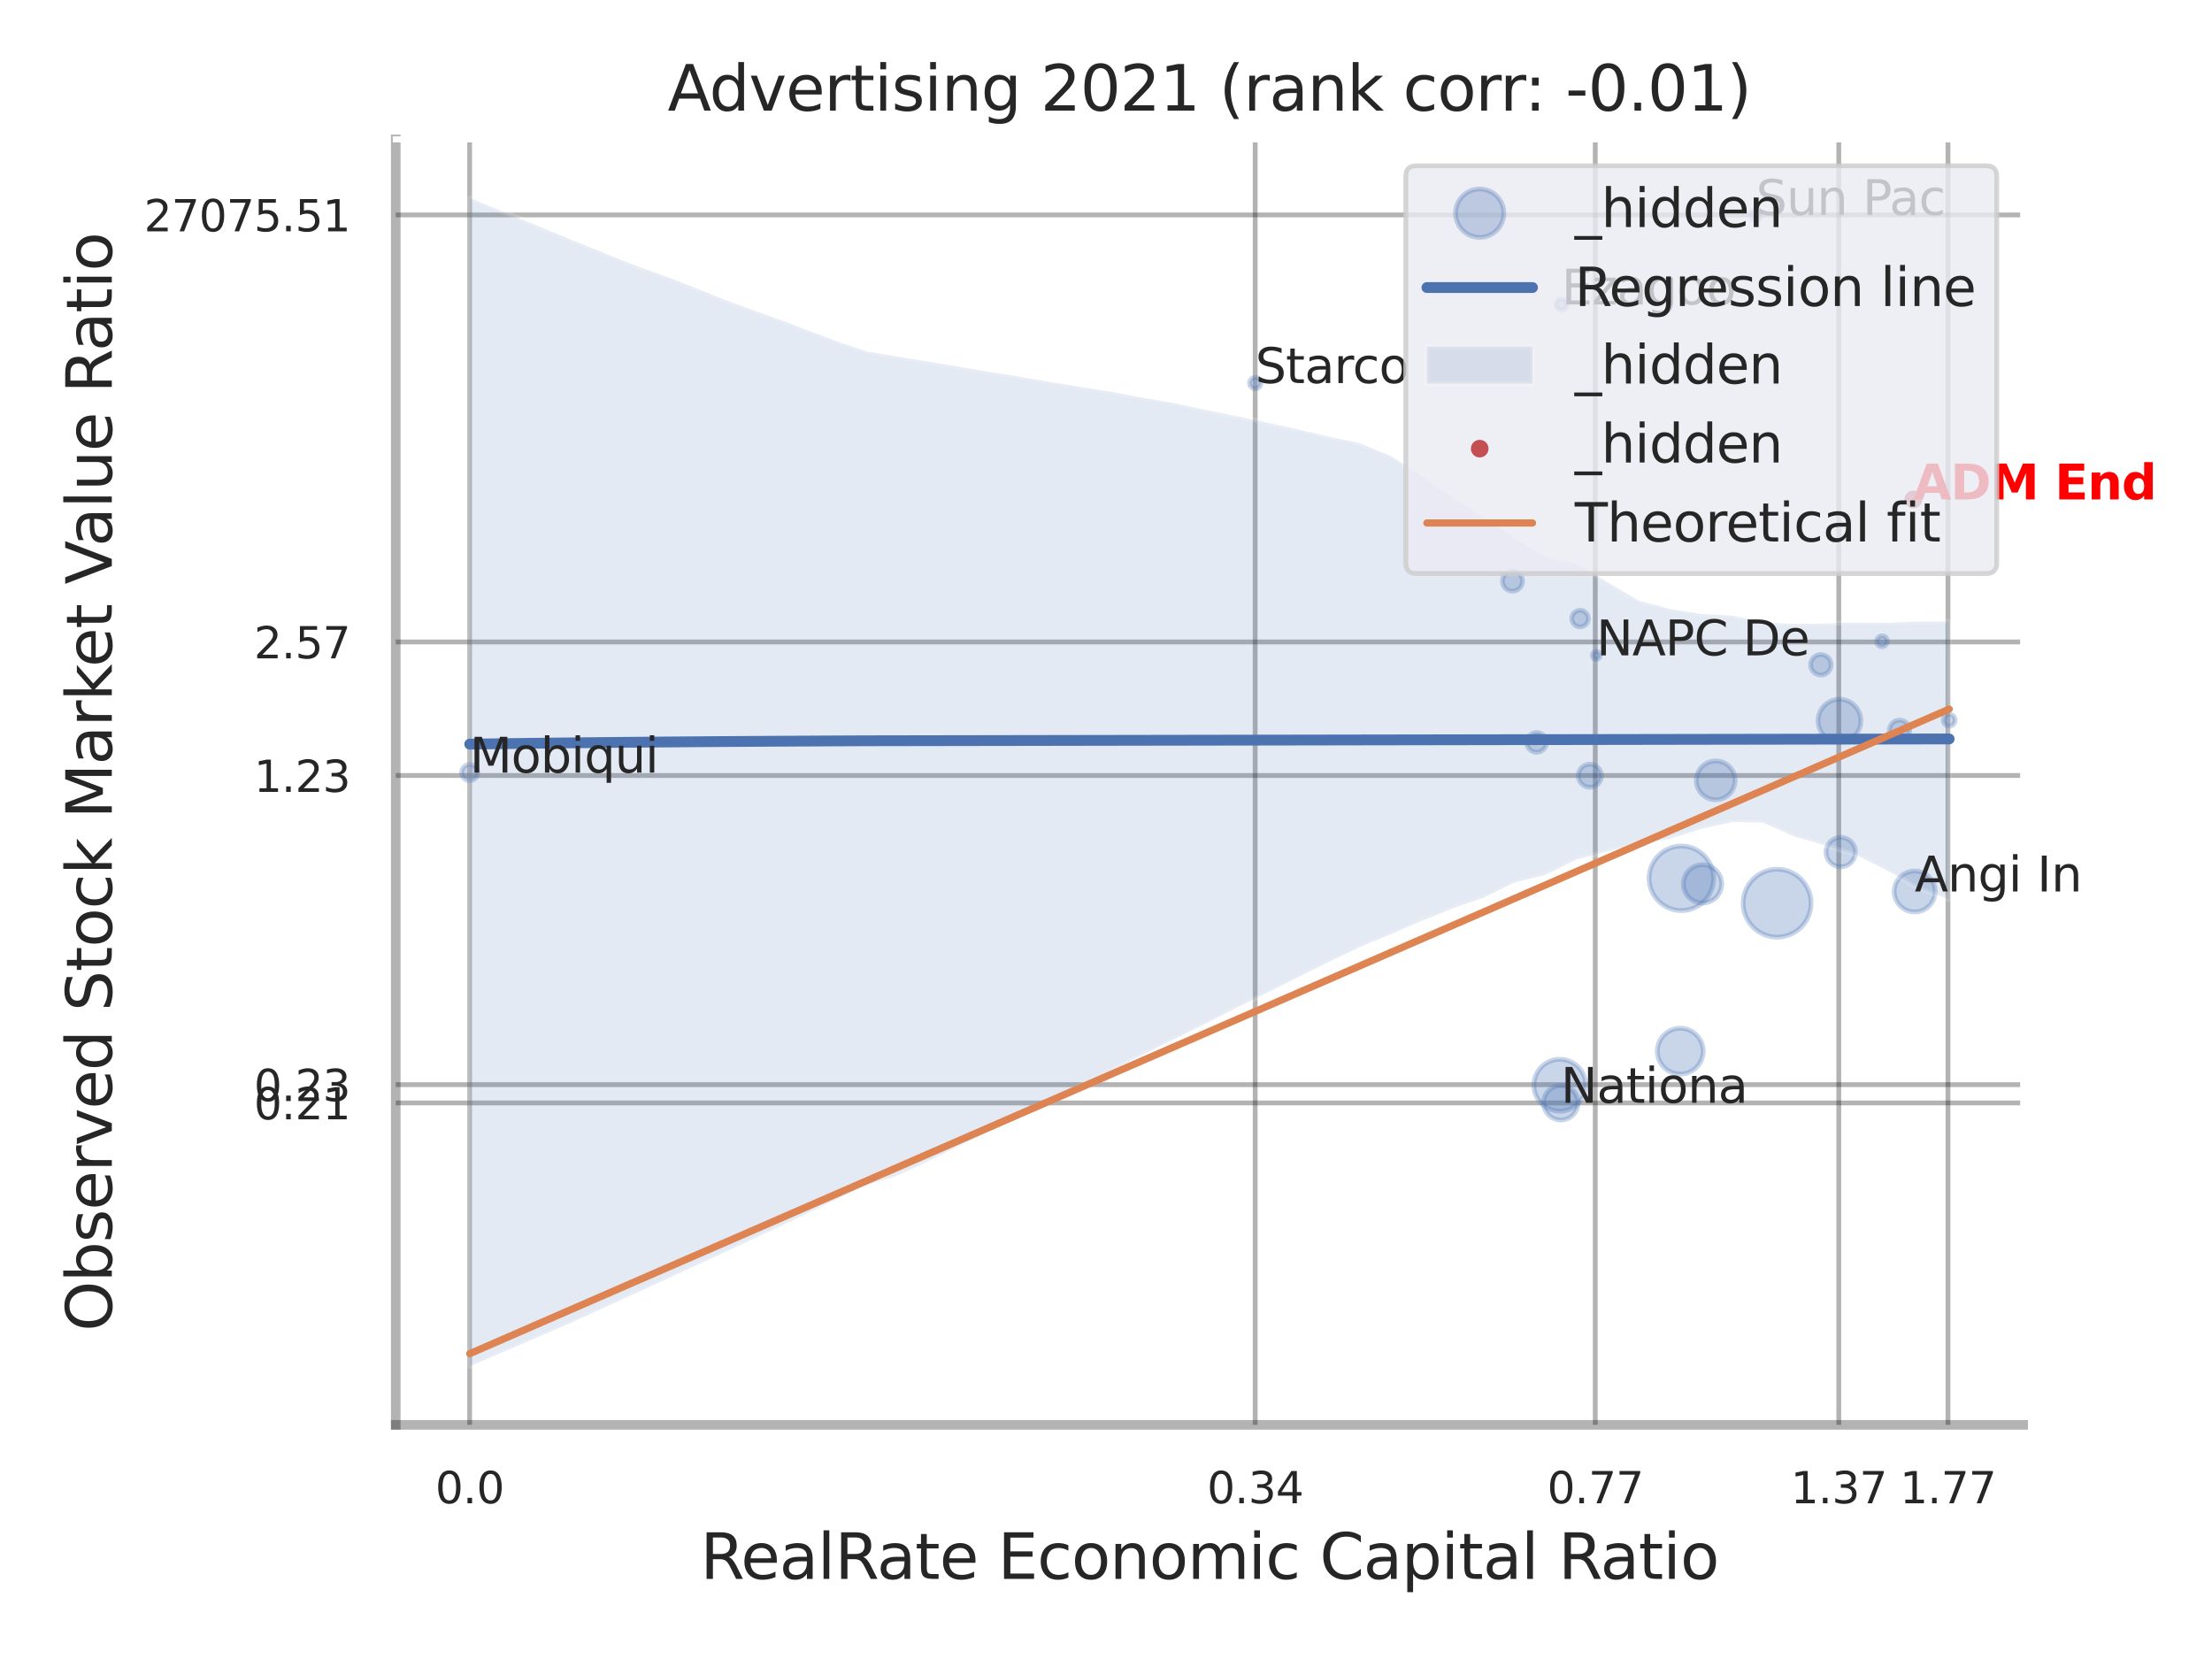 <?xml version="1.0" encoding="utf-8" standalone="no"?>
<!DOCTYPE svg PUBLIC "-//W3C//DTD SVG 1.1//EN"
  "http://www.w3.org/Graphics/SVG/1.1/DTD/svg11.dtd">
<svg xmlns:xlink="http://www.w3.org/1999/xlink" width="460.8pt" height="345.6pt" viewBox="0 0 460.8 345.6" xmlns="http://www.w3.org/2000/svg" version="1.1">
 <defs>
  <style type="text/css">*{stroke-linejoin: round; stroke-linecap: butt}</style>
 </defs>
 <g id="figure_1">
  <g id="patch_1">
   <path d="M 0 345.6 
L 460.8 345.6 
L 460.8 0 
L 0 0 
z
" style="fill: #ffffff"/>
  </g>
  <g id="axes_1">
   <g id="patch_2">
    <path d="M 82.44 296.82 
L 421.458 296.82 
L 421.458 29.04 
L 82.44 29.04 
z
" style="fill: #ffffff"/>
   </g>
   <g id="matplotlib.axis_1">
    <g id="xtick_1">
     <g id="line2d_1">
      <path d="M 97.834 296.82 
L 97.834 29.04 
" clip-path="url(#pd5255d9fc2)" style="fill: none; stroke: #000000; stroke-opacity: 0.3; stroke-linecap: round"/>
     </g>
     <g id="text_1">
      <!-- 0.0 -->
      <g style="fill: #262626" transform="translate(90.677 313.159) scale(0.09 -0.09)">
       <defs>
        <path id="DejaVuSans-30" d="M 2034 4250 
Q 1547 4250 1301 3770 
Q 1056 3291 1056 2328 
Q 1056 1369 1301 889 
Q 1547 409 2034 409 
Q 2525 409 2770 889 
Q 3016 1369 3016 2328 
Q 3016 3291 2770 3770 
Q 2525 4250 2034 4250 
z
M 2034 4750 
Q 2819 4750 3233 4129 
Q 3647 3509 3647 2328 
Q 3647 1150 3233 529 
Q 2819 -91 2034 -91 
Q 1250 -91 836 529 
Q 422 1150 422 2328 
Q 422 3509 836 4129 
Q 1250 4750 2034 4750 
z
" transform="scale(0.016)"/>
        <path id="DejaVuSans-2e" d="M 684 794 
L 1344 794 
L 1344 0 
L 684 0 
L 684 794 
z
" transform="scale(0.016)"/>
       </defs>
       <use xlink:href="#DejaVuSans-30"/>
       <use xlink:href="#DejaVuSans-2e" transform="translate(63.623 0)"/>
       <use xlink:href="#DejaVuSans-30" transform="translate(95.41 0)"/>
      </g>
     </g>
    </g>
    <g id="xtick_2">
     <g id="line2d_2">
      <path d="M 261.475 296.82 
L 261.475 29.04 
" clip-path="url(#pd5255d9fc2)" style="fill: none; stroke: #000000; stroke-opacity: 0.3; stroke-linecap: round"/>
     </g>
     <g id="text_2">
      <!-- 0.34 -->
      <g style="fill: #262626" transform="translate(251.456 313.159) scale(0.09 -0.09)">
       <defs>
        <path id="DejaVuSans-33" d="M 2597 2516 
Q 3050 2419 3304 2112 
Q 3559 1806 3559 1356 
Q 3559 666 3084 287 
Q 2609 -91 1734 -91 
Q 1441 -91 1130 -33 
Q 819 25 488 141 
L 488 750 
Q 750 597 1062 519 
Q 1375 441 1716 441 
Q 2309 441 2620 675 
Q 2931 909 2931 1356 
Q 2931 1769 2642 2001 
Q 2353 2234 1838 2234 
L 1294 2234 
L 1294 2753 
L 1863 2753 
Q 2328 2753 2575 2939 
Q 2822 3125 2822 3475 
Q 2822 3834 2567 4026 
Q 2313 4219 1838 4219 
Q 1578 4219 1281 4162 
Q 984 4106 628 3988 
L 628 4550 
Q 988 4650 1302 4700 
Q 1616 4750 1894 4750 
Q 2613 4750 3031 4423 
Q 3450 4097 3450 3541 
Q 3450 3153 3228 2886 
Q 3006 2619 2597 2516 
z
" transform="scale(0.016)"/>
        <path id="DejaVuSans-34" d="M 2419 4116 
L 825 1625 
L 2419 1625 
L 2419 4116 
z
M 2253 4666 
L 3047 4666 
L 3047 1625 
L 3713 1625 
L 3713 1100 
L 3047 1100 
L 3047 0 
L 2419 0 
L 2419 1100 
L 313 1100 
L 313 1709 
L 2253 4666 
z
" transform="scale(0.016)"/>
       </defs>
       <use xlink:href="#DejaVuSans-30"/>
       <use xlink:href="#DejaVuSans-2e" transform="translate(63.623 0)"/>
       <use xlink:href="#DejaVuSans-33" transform="translate(95.41 0)"/>
       <use xlink:href="#DejaVuSans-34" transform="translate(159.033 0)"/>
      </g>
     </g>
    </g>
    <g id="xtick_3">
     <g id="line2d_3">
      <path d="M 332.324 296.82 
L 332.324 29.04 
" clip-path="url(#pd5255d9fc2)" style="fill: none; stroke: #000000; stroke-opacity: 0.3; stroke-linecap: round"/>
     </g>
     <g id="text_3">
      <!-- 0.77 -->
      <g style="fill: #262626" transform="translate(322.304 313.159) scale(0.09 -0.09)">
       <defs>
        <path id="DejaVuSans-37" d="M 525 4666 
L 3525 4666 
L 3525 4397 
L 1831 0 
L 1172 0 
L 2766 4134 
L 525 4134 
L 525 4666 
z
" transform="scale(0.016)"/>
       </defs>
       <use xlink:href="#DejaVuSans-30"/>
       <use xlink:href="#DejaVuSans-2e" transform="translate(63.623 0)"/>
       <use xlink:href="#DejaVuSans-37" transform="translate(95.41 0)"/>
       <use xlink:href="#DejaVuSans-37" transform="translate(159.033 0)"/>
      </g>
     </g>
    </g>
    <g id="xtick_4">
     <g id="line2d_4">
      <path d="M 383.054 296.82 
L 383.054 29.04 
" clip-path="url(#pd5255d9fc2)" style="fill: none; stroke: #000000; stroke-opacity: 0.3; stroke-linecap: round"/>
     </g>
     <g id="text_4">
      <!-- 1.37 -->
      <g style="fill: #262626" transform="translate(373.035 313.159) scale(0.09 -0.09)">
       <defs>
        <path id="DejaVuSans-31" d="M 794 531 
L 1825 531 
L 1825 4091 
L 703 3866 
L 703 4441 
L 1819 4666 
L 2450 4666 
L 2450 531 
L 3481 531 
L 3481 0 
L 794 0 
L 794 531 
z
" transform="scale(0.016)"/>
       </defs>
       <use xlink:href="#DejaVuSans-31"/>
       <use xlink:href="#DejaVuSans-2e" transform="translate(63.623 0)"/>
       <use xlink:href="#DejaVuSans-33" transform="translate(95.41 0)"/>
       <use xlink:href="#DejaVuSans-37" transform="translate(159.033 0)"/>
      </g>
     </g>
    </g>
    <g id="xtick_5">
     <g id="line2d_5">
      <path d="M 405.796 296.82 
L 405.796 29.04 
" clip-path="url(#pd5255d9fc2)" style="fill: none; stroke: #000000; stroke-opacity: 0.3; stroke-linecap: round"/>
     </g>
     <g id="text_5">
      <!-- 1.77 -->
      <g style="fill: #262626" transform="translate(395.776 313.159) scale(0.09 -0.09)">
       <use xlink:href="#DejaVuSans-31"/>
       <use xlink:href="#DejaVuSans-2e" transform="translate(63.623 0)"/>
       <use xlink:href="#DejaVuSans-37" transform="translate(95.41 0)"/>
       <use xlink:href="#DejaVuSans-37" transform="translate(159.033 0)"/>
      </g>
     </g>
    </g>
    <g id="xtick_6"/>
    <g id="xtick_7"/>
    <g id="text_6">
     <!-- RealRate Economic Capital Ratio -->
     <g style="fill: #262626" transform="translate(145.895 328.908) scale(0.13 -0.13)">
      <defs>
       <path id="DejaVuSans-52" d="M 2841 2188 
Q 3044 2119 3236 1894 
Q 3428 1669 3622 1275 
L 4263 0 
L 3584 0 
L 2988 1197 
Q 2756 1666 2539 1819 
Q 2322 1972 1947 1972 
L 1259 1972 
L 1259 0 
L 628 0 
L 628 4666 
L 2053 4666 
Q 2853 4666 3247 4331 
Q 3641 3997 3641 3322 
Q 3641 2881 3436 2590 
Q 3231 2300 2841 2188 
z
M 1259 4147 
L 1259 2491 
L 2053 2491 
Q 2509 2491 2742 2702 
Q 2975 2913 2975 3322 
Q 2975 3731 2742 3939 
Q 2509 4147 2053 4147 
L 1259 4147 
z
" transform="scale(0.016)"/>
       <path id="DejaVuSans-65" d="M 3597 1894 
L 3597 1613 
L 953 1613 
Q 991 1019 1311 708 
Q 1631 397 2203 397 
Q 2534 397 2845 478 
Q 3156 559 3463 722 
L 3463 178 
Q 3153 47 2828 -22 
Q 2503 -91 2169 -91 
Q 1331 -91 842 396 
Q 353 884 353 1716 
Q 353 2575 817 3079 
Q 1281 3584 2069 3584 
Q 2775 3584 3186 3129 
Q 3597 2675 3597 1894 
z
M 3022 2063 
Q 3016 2534 2758 2815 
Q 2500 3097 2075 3097 
Q 1594 3097 1305 2825 
Q 1016 2553 972 2059 
L 3022 2063 
z
" transform="scale(0.016)"/>
       <path id="DejaVuSans-61" d="M 2194 1759 
Q 1497 1759 1228 1600 
Q 959 1441 959 1056 
Q 959 750 1161 570 
Q 1363 391 1709 391 
Q 2188 391 2477 730 
Q 2766 1069 2766 1631 
L 2766 1759 
L 2194 1759 
z
M 3341 1997 
L 3341 0 
L 2766 0 
L 2766 531 
Q 2569 213 2275 61 
Q 1981 -91 1556 -91 
Q 1019 -91 701 211 
Q 384 513 384 1019 
Q 384 1609 779 1909 
Q 1175 2209 1959 2209 
L 2766 2209 
L 2766 2266 
Q 2766 2663 2505 2880 
Q 2244 3097 1772 3097 
Q 1472 3097 1187 3025 
Q 903 2953 641 2809 
L 641 3341 
Q 956 3463 1253 3523 
Q 1550 3584 1831 3584 
Q 2591 3584 2966 3190 
Q 3341 2797 3341 1997 
z
" transform="scale(0.016)"/>
       <path id="DejaVuSans-6c" d="M 603 4863 
L 1178 4863 
L 1178 0 
L 603 0 
L 603 4863 
z
" transform="scale(0.016)"/>
       <path id="DejaVuSans-74" d="M 1172 4494 
L 1172 3500 
L 2356 3500 
L 2356 3053 
L 1172 3053 
L 1172 1153 
Q 1172 725 1289 603 
Q 1406 481 1766 481 
L 2356 481 
L 2356 0 
L 1766 0 
Q 1100 0 847 248 
Q 594 497 594 1153 
L 594 3053 
L 172 3053 
L 172 3500 
L 594 3500 
L 594 4494 
L 1172 4494 
z
" transform="scale(0.016)"/>
       <path id="DejaVuSans-20" transform="scale(0.016)"/>
       <path id="DejaVuSans-45" d="M 628 4666 
L 3578 4666 
L 3578 4134 
L 1259 4134 
L 1259 2753 
L 3481 2753 
L 3481 2222 
L 1259 2222 
L 1259 531 
L 3634 531 
L 3634 0 
L 628 0 
L 628 4666 
z
" transform="scale(0.016)"/>
       <path id="DejaVuSans-63" d="M 3122 3366 
L 3122 2828 
Q 2878 2963 2633 3030 
Q 2388 3097 2138 3097 
Q 1578 3097 1268 2742 
Q 959 2388 959 1747 
Q 959 1106 1268 751 
Q 1578 397 2138 397 
Q 2388 397 2633 464 
Q 2878 531 3122 666 
L 3122 134 
Q 2881 22 2623 -34 
Q 2366 -91 2075 -91 
Q 1284 -91 818 406 
Q 353 903 353 1747 
Q 353 2603 823 3093 
Q 1294 3584 2113 3584 
Q 2378 3584 2631 3529 
Q 2884 3475 3122 3366 
z
" transform="scale(0.016)"/>
       <path id="DejaVuSans-6f" d="M 1959 3097 
Q 1497 3097 1228 2736 
Q 959 2375 959 1747 
Q 959 1119 1226 758 
Q 1494 397 1959 397 
Q 2419 397 2687 759 
Q 2956 1122 2956 1747 
Q 2956 2369 2687 2733 
Q 2419 3097 1959 3097 
z
M 1959 3584 
Q 2709 3584 3137 3096 
Q 3566 2609 3566 1747 
Q 3566 888 3137 398 
Q 2709 -91 1959 -91 
Q 1206 -91 779 398 
Q 353 888 353 1747 
Q 353 2609 779 3096 
Q 1206 3584 1959 3584 
z
" transform="scale(0.016)"/>
       <path id="DejaVuSans-6e" d="M 3513 2113 
L 3513 0 
L 2938 0 
L 2938 2094 
Q 2938 2591 2744 2837 
Q 2550 3084 2163 3084 
Q 1697 3084 1428 2787 
Q 1159 2491 1159 1978 
L 1159 0 
L 581 0 
L 581 3500 
L 1159 3500 
L 1159 2956 
Q 1366 3272 1645 3428 
Q 1925 3584 2291 3584 
Q 2894 3584 3203 3211 
Q 3513 2838 3513 2113 
z
" transform="scale(0.016)"/>
       <path id="DejaVuSans-6d" d="M 3328 2828 
Q 3544 3216 3844 3400 
Q 4144 3584 4550 3584 
Q 5097 3584 5394 3201 
Q 5691 2819 5691 2113 
L 5691 0 
L 5113 0 
L 5113 2094 
Q 5113 2597 4934 2840 
Q 4756 3084 4391 3084 
Q 3944 3084 3684 2787 
Q 3425 2491 3425 1978 
L 3425 0 
L 2847 0 
L 2847 2094 
Q 2847 2600 2669 2842 
Q 2491 3084 2119 3084 
Q 1678 3084 1418 2786 
Q 1159 2488 1159 1978 
L 1159 0 
L 581 0 
L 581 3500 
L 1159 3500 
L 1159 2956 
Q 1356 3278 1631 3431 
Q 1906 3584 2284 3584 
Q 2666 3584 2933 3390 
Q 3200 3197 3328 2828 
z
" transform="scale(0.016)"/>
       <path id="DejaVuSans-69" d="M 603 3500 
L 1178 3500 
L 1178 0 
L 603 0 
L 603 3500 
z
M 603 4863 
L 1178 4863 
L 1178 4134 
L 603 4134 
L 603 4863 
z
" transform="scale(0.016)"/>
       <path id="DejaVuSans-43" d="M 4122 4306 
L 4122 3641 
Q 3803 3938 3442 4084 
Q 3081 4231 2675 4231 
Q 1875 4231 1450 3742 
Q 1025 3253 1025 2328 
Q 1025 1406 1450 917 
Q 1875 428 2675 428 
Q 3081 428 3442 575 
Q 3803 722 4122 1019 
L 4122 359 
Q 3791 134 3420 21 
Q 3050 -91 2638 -91 
Q 1578 -91 968 557 
Q 359 1206 359 2328 
Q 359 3453 968 4101 
Q 1578 4750 2638 4750 
Q 3056 4750 3426 4639 
Q 3797 4528 4122 4306 
z
" transform="scale(0.016)"/>
       <path id="DejaVuSans-70" d="M 1159 525 
L 1159 -1331 
L 581 -1331 
L 581 3500 
L 1159 3500 
L 1159 2969 
Q 1341 3281 1617 3432 
Q 1894 3584 2278 3584 
Q 2916 3584 3314 3078 
Q 3713 2572 3713 1747 
Q 3713 922 3314 415 
Q 2916 -91 2278 -91 
Q 1894 -91 1617 61 
Q 1341 213 1159 525 
z
M 3116 1747 
Q 3116 2381 2855 2742 
Q 2594 3103 2138 3103 
Q 1681 3103 1420 2742 
Q 1159 2381 1159 1747 
Q 1159 1113 1420 752 
Q 1681 391 2138 391 
Q 2594 391 2855 752 
Q 3116 1113 3116 1747 
z
" transform="scale(0.016)"/>
      </defs>
      <use xlink:href="#DejaVuSans-52"/>
      <use xlink:href="#DejaVuSans-65" transform="translate(64.982 0)"/>
      <use xlink:href="#DejaVuSans-61" transform="translate(126.506 0)"/>
      <use xlink:href="#DejaVuSans-6c" transform="translate(187.785 0)"/>
      <use xlink:href="#DejaVuSans-52" transform="translate(215.568 0)"/>
      <use xlink:href="#DejaVuSans-61" transform="translate(282.801 0)"/>
      <use xlink:href="#DejaVuSans-74" transform="translate(344.08 0)"/>
      <use xlink:href="#DejaVuSans-65" transform="translate(383.289 0)"/>
      <use xlink:href="#DejaVuSans-20" transform="translate(444.812 0)"/>
      <use xlink:href="#DejaVuSans-45" transform="translate(476.6 0)"/>
      <use xlink:href="#DejaVuSans-63" transform="translate(539.783 0)"/>
      <use xlink:href="#DejaVuSans-6f" transform="translate(594.764 0)"/>
      <use xlink:href="#DejaVuSans-6e" transform="translate(655.945 0)"/>
      <use xlink:href="#DejaVuSans-6f" transform="translate(719.324 0)"/>
      <use xlink:href="#DejaVuSans-6d" transform="translate(780.506 0)"/>
      <use xlink:href="#DejaVuSans-69" transform="translate(877.918 0)"/>
      <use xlink:href="#DejaVuSans-63" transform="translate(905.701 0)"/>
      <use xlink:href="#DejaVuSans-20" transform="translate(960.682 0)"/>
      <use xlink:href="#DejaVuSans-43" transform="translate(992.469 0)"/>
      <use xlink:href="#DejaVuSans-61" transform="translate(1062.293 0)"/>
      <use xlink:href="#DejaVuSans-70" transform="translate(1123.572 0)"/>
      <use xlink:href="#DejaVuSans-69" transform="translate(1187.049 0)"/>
      <use xlink:href="#DejaVuSans-74" transform="translate(1214.832 0)"/>
      <use xlink:href="#DejaVuSans-61" transform="translate(1254.041 0)"/>
      <use xlink:href="#DejaVuSans-6c" transform="translate(1315.32 0)"/>
      <use xlink:href="#DejaVuSans-20" transform="translate(1343.104 0)"/>
      <use xlink:href="#DejaVuSans-52" transform="translate(1374.891 0)"/>
      <use xlink:href="#DejaVuSans-61" transform="translate(1442.123 0)"/>
      <use xlink:href="#DejaVuSans-74" transform="translate(1503.402 0)"/>
      <use xlink:href="#DejaVuSans-69" transform="translate(1542.611 0)"/>
      <use xlink:href="#DejaVuSans-6f" transform="translate(1570.395 0)"/>
     </g>
    </g>
   </g>
   <g id="matplotlib.axis_2">
    <g id="ytick_1">
     <g id="line2d_6">
      <path d="M 82.44 229.763 
L 421.458 229.763 
" clip-path="url(#pd5255d9fc2)" style="fill: none; stroke: #000000; stroke-opacity: 0.3; stroke-linecap: round"/>
     </g>
     <g id="text_7">
      <!-- 0.21 -->
      <g style="fill: #262626" transform="translate(52.901 233.183) scale(0.09 -0.09)">
       <defs>
        <path id="DejaVuSans-32" d="M 1228 531 
L 3431 531 
L 3431 0 
L 469 0 
L 469 531 
Q 828 903 1448 1529 
Q 2069 2156 2228 2338 
Q 2531 2678 2651 2914 
Q 2772 3150 2772 3378 
Q 2772 3750 2511 3984 
Q 2250 4219 1831 4219 
Q 1534 4219 1204 4116 
Q 875 4013 500 3803 
L 500 4441 
Q 881 4594 1212 4672 
Q 1544 4750 1819 4750 
Q 2544 4750 2975 4387 
Q 3406 4025 3406 3419 
Q 3406 3131 3298 2873 
Q 3191 2616 2906 2266 
Q 2828 2175 2409 1742 
Q 1991 1309 1228 531 
z
" transform="scale(0.016)"/>
       </defs>
       <use xlink:href="#DejaVuSans-30"/>
       <use xlink:href="#DejaVuSans-2e" transform="translate(63.623 0)"/>
       <use xlink:href="#DejaVuSans-32" transform="translate(95.41 0)"/>
       <use xlink:href="#DejaVuSans-31" transform="translate(159.033 0)"/>
      </g>
     </g>
    </g>
    <g id="ytick_2">
     <g id="line2d_7">
      <path d="M 82.44 225.952 
L 421.458 225.952 
" clip-path="url(#pd5255d9fc2)" style="fill: none; stroke: #000000; stroke-opacity: 0.3; stroke-linecap: round"/>
     </g>
     <g id="text_8">
      <!-- 0.23 -->
      <g style="fill: #262626" transform="translate(52.901 229.372) scale(0.09 -0.09)">
       <use xlink:href="#DejaVuSans-30"/>
       <use xlink:href="#DejaVuSans-2e" transform="translate(63.623 0)"/>
       <use xlink:href="#DejaVuSans-32" transform="translate(95.41 0)"/>
       <use xlink:href="#DejaVuSans-33" transform="translate(159.033 0)"/>
      </g>
     </g>
    </g>
    <g id="ytick_3">
     <g id="line2d_8">
      <path d="M 82.44 161.549 
L 421.458 161.549 
" clip-path="url(#pd5255d9fc2)" style="fill: none; stroke: #000000; stroke-opacity: 0.3; stroke-linecap: round"/>
     </g>
     <g id="text_9">
      <!-- 1.23 -->
      <g style="fill: #262626" transform="translate(52.901 164.968) scale(0.09 -0.09)">
       <use xlink:href="#DejaVuSans-31"/>
       <use xlink:href="#DejaVuSans-2e" transform="translate(63.623 0)"/>
       <use xlink:href="#DejaVuSans-32" transform="translate(95.41 0)"/>
       <use xlink:href="#DejaVuSans-33" transform="translate(159.033 0)"/>
      </g>
     </g>
    </g>
    <g id="ytick_4">
     <g id="line2d_9">
      <path d="M 82.44 133.729 
L 421.458 133.729 
" clip-path="url(#pd5255d9fc2)" style="fill: none; stroke: #000000; stroke-opacity: 0.3; stroke-linecap: round"/>
     </g>
     <g id="text_10">
      <!-- 2.57 -->
      <g style="fill: #262626" transform="translate(52.901 137.149) scale(0.09 -0.09)">
       <defs>
        <path id="DejaVuSans-35" d="M 691 4666 
L 3169 4666 
L 3169 4134 
L 1269 4134 
L 1269 2991 
Q 1406 3038 1543 3061 
Q 1681 3084 1819 3084 
Q 2600 3084 3056 2656 
Q 3513 2228 3513 1497 
Q 3513 744 3044 326 
Q 2575 -91 1722 -91 
Q 1428 -91 1123 -41 
Q 819 9 494 109 
L 494 744 
Q 775 591 1075 516 
Q 1375 441 1709 441 
Q 2250 441 2565 725 
Q 2881 1009 2881 1497 
Q 2881 1984 2565 2268 
Q 2250 2553 1709 2553 
Q 1456 2553 1204 2497 
Q 953 2441 691 2322 
L 691 4666 
z
" transform="scale(0.016)"/>
       </defs>
       <use xlink:href="#DejaVuSans-32"/>
       <use xlink:href="#DejaVuSans-2e" transform="translate(63.623 0)"/>
       <use xlink:href="#DejaVuSans-35" transform="translate(95.41 0)"/>
       <use xlink:href="#DejaVuSans-37" transform="translate(159.033 0)"/>
      </g>
     </g>
    </g>
    <g id="ytick_5">
     <g id="line2d_10">
      <path d="M 82.44 44.769 
L 421.458 44.769 
" clip-path="url(#pd5255d9fc2)" style="fill: none; stroke: #000000; stroke-opacity: 0.3; stroke-linecap: round"/>
     </g>
     <g id="text_11">
      <!-- 27075.51 -->
      <g style="fill: #262626" transform="translate(29.996 48.188) scale(0.09 -0.09)">
       <use xlink:href="#DejaVuSans-32"/>
       <use xlink:href="#DejaVuSans-37" transform="translate(63.623 0)"/>
       <use xlink:href="#DejaVuSans-30" transform="translate(127.246 0)"/>
       <use xlink:href="#DejaVuSans-37" transform="translate(190.869 0)"/>
       <use xlink:href="#DejaVuSans-35" transform="translate(254.492 0)"/>
       <use xlink:href="#DejaVuSans-2e" transform="translate(318.115 0)"/>
       <use xlink:href="#DejaVuSans-35" transform="translate(349.902 0)"/>
       <use xlink:href="#DejaVuSans-31" transform="translate(413.525 0)"/>
      </g>
     </g>
    </g>
    <g id="ytick_6"/>
    <g id="ytick_7"/>
    <g id="ytick_8"/>
    <g id="ytick_9"/>
    <g id="ytick_10"/>
    <g id="text_12">
     <!-- Observed Stock Market Value Ratio -->
     <g style="fill: #262626" transform="translate(23.292 277.332) rotate(-90) scale(0.13 -0.13)">
      <defs>
       <path id="DejaVuSans-4f" d="M 2522 4238 
Q 1834 4238 1429 3725 
Q 1025 3213 1025 2328 
Q 1025 1447 1429 934 
Q 1834 422 2522 422 
Q 3209 422 3611 934 
Q 4013 1447 4013 2328 
Q 4013 3213 3611 3725 
Q 3209 4238 2522 4238 
z
M 2522 4750 
Q 3503 4750 4090 4092 
Q 4678 3434 4678 2328 
Q 4678 1225 4090 567 
Q 3503 -91 2522 -91 
Q 1538 -91 948 565 
Q 359 1222 359 2328 
Q 359 3434 948 4092 
Q 1538 4750 2522 4750 
z
" transform="scale(0.016)"/>
       <path id="DejaVuSans-62" d="M 3116 1747 
Q 3116 2381 2855 2742 
Q 2594 3103 2138 3103 
Q 1681 3103 1420 2742 
Q 1159 2381 1159 1747 
Q 1159 1113 1420 752 
Q 1681 391 2138 391 
Q 2594 391 2855 752 
Q 3116 1113 3116 1747 
z
M 1159 2969 
Q 1341 3281 1617 3432 
Q 1894 3584 2278 3584 
Q 2916 3584 3314 3078 
Q 3713 2572 3713 1747 
Q 3713 922 3314 415 
Q 2916 -91 2278 -91 
Q 1894 -91 1617 61 
Q 1341 213 1159 525 
L 1159 0 
L 581 0 
L 581 4863 
L 1159 4863 
L 1159 2969 
z
" transform="scale(0.016)"/>
       <path id="DejaVuSans-73" d="M 2834 3397 
L 2834 2853 
Q 2591 2978 2328 3040 
Q 2066 3103 1784 3103 
Q 1356 3103 1142 2972 
Q 928 2841 928 2578 
Q 928 2378 1081 2264 
Q 1234 2150 1697 2047 
L 1894 2003 
Q 2506 1872 2764 1633 
Q 3022 1394 3022 966 
Q 3022 478 2636 193 
Q 2250 -91 1575 -91 
Q 1294 -91 989 -36 
Q 684 19 347 128 
L 347 722 
Q 666 556 975 473 
Q 1284 391 1588 391 
Q 1994 391 2212 530 
Q 2431 669 2431 922 
Q 2431 1156 2273 1281 
Q 2116 1406 1581 1522 
L 1381 1569 
Q 847 1681 609 1914 
Q 372 2147 372 2553 
Q 372 3047 722 3315 
Q 1072 3584 1716 3584 
Q 2034 3584 2315 3537 
Q 2597 3491 2834 3397 
z
" transform="scale(0.016)"/>
       <path id="DejaVuSans-72" d="M 2631 2963 
Q 2534 3019 2420 3045 
Q 2306 3072 2169 3072 
Q 1681 3072 1420 2755 
Q 1159 2438 1159 1844 
L 1159 0 
L 581 0 
L 581 3500 
L 1159 3500 
L 1159 2956 
Q 1341 3275 1631 3429 
Q 1922 3584 2338 3584 
Q 2397 3584 2469 3576 
Q 2541 3569 2628 3553 
L 2631 2963 
z
" transform="scale(0.016)"/>
       <path id="DejaVuSans-76" d="M 191 3500 
L 800 3500 
L 1894 563 
L 2988 3500 
L 3597 3500 
L 2284 0 
L 1503 0 
L 191 3500 
z
" transform="scale(0.016)"/>
       <path id="DejaVuSans-64" d="M 2906 2969 
L 2906 4863 
L 3481 4863 
L 3481 0 
L 2906 0 
L 2906 525 
Q 2725 213 2448 61 
Q 2172 -91 1784 -91 
Q 1150 -91 751 415 
Q 353 922 353 1747 
Q 353 2572 751 3078 
Q 1150 3584 1784 3584 
Q 2172 3584 2448 3432 
Q 2725 3281 2906 2969 
z
M 947 1747 
Q 947 1113 1208 752 
Q 1469 391 1925 391 
Q 2381 391 2643 752 
Q 2906 1113 2906 1747 
Q 2906 2381 2643 2742 
Q 2381 3103 1925 3103 
Q 1469 3103 1208 2742 
Q 947 2381 947 1747 
z
" transform="scale(0.016)"/>
       <path id="DejaVuSans-53" d="M 3425 4513 
L 3425 3897 
Q 3066 4069 2747 4153 
Q 2428 4238 2131 4238 
Q 1616 4238 1336 4038 
Q 1056 3838 1056 3469 
Q 1056 3159 1242 3001 
Q 1428 2844 1947 2747 
L 2328 2669 
Q 3034 2534 3370 2195 
Q 3706 1856 3706 1288 
Q 3706 609 3251 259 
Q 2797 -91 1919 -91 
Q 1588 -91 1214 -16 
Q 841 59 441 206 
L 441 856 
Q 825 641 1194 531 
Q 1563 422 1919 422 
Q 2459 422 2753 634 
Q 3047 847 3047 1241 
Q 3047 1584 2836 1778 
Q 2625 1972 2144 2069 
L 1759 2144 
Q 1053 2284 737 2584 
Q 422 2884 422 3419 
Q 422 4038 858 4394 
Q 1294 4750 2059 4750 
Q 2388 4750 2728 4690 
Q 3069 4631 3425 4513 
z
" transform="scale(0.016)"/>
       <path id="DejaVuSans-6b" d="M 581 4863 
L 1159 4863 
L 1159 1991 
L 2875 3500 
L 3609 3500 
L 1753 1863 
L 3688 0 
L 2938 0 
L 1159 1709 
L 1159 0 
L 581 0 
L 581 4863 
z
" transform="scale(0.016)"/>
       <path id="DejaVuSans-4d" d="M 628 4666 
L 1569 4666 
L 2759 1491 
L 3956 4666 
L 4897 4666 
L 4897 0 
L 4281 0 
L 4281 4097 
L 3078 897 
L 2444 897 
L 1241 4097 
L 1241 0 
L 628 0 
L 628 4666 
z
" transform="scale(0.016)"/>
       <path id="DejaVuSans-56" d="M 1831 0 
L 50 4666 
L 709 4666 
L 2188 738 
L 3669 4666 
L 4325 4666 
L 2547 0 
L 1831 0 
z
" transform="scale(0.016)"/>
       <path id="DejaVuSans-75" d="M 544 1381 
L 544 3500 
L 1119 3500 
L 1119 1403 
Q 1119 906 1312 657 
Q 1506 409 1894 409 
Q 2359 409 2629 706 
Q 2900 1003 2900 1516 
L 2900 3500 
L 3475 3500 
L 3475 0 
L 2900 0 
L 2900 538 
Q 2691 219 2414 64 
Q 2138 -91 1772 -91 
Q 1169 -91 856 284 
Q 544 659 544 1381 
z
M 1991 3584 
L 1991 3584 
z
" transform="scale(0.016)"/>
      </defs>
      <use xlink:href="#DejaVuSans-4f"/>
      <use xlink:href="#DejaVuSans-62" transform="translate(78.711 0)"/>
      <use xlink:href="#DejaVuSans-73" transform="translate(142.188 0)"/>
      <use xlink:href="#DejaVuSans-65" transform="translate(194.287 0)"/>
      <use xlink:href="#DejaVuSans-72" transform="translate(255.811 0)"/>
      <use xlink:href="#DejaVuSans-76" transform="translate(296.924 0)"/>
      <use xlink:href="#DejaVuSans-65" transform="translate(356.104 0)"/>
      <use xlink:href="#DejaVuSans-64" transform="translate(417.627 0)"/>
      <use xlink:href="#DejaVuSans-20" transform="translate(481.104 0)"/>
      <use xlink:href="#DejaVuSans-53" transform="translate(512.891 0)"/>
      <use xlink:href="#DejaVuSans-74" transform="translate(576.367 0)"/>
      <use xlink:href="#DejaVuSans-6f" transform="translate(615.576 0)"/>
      <use xlink:href="#DejaVuSans-63" transform="translate(676.758 0)"/>
      <use xlink:href="#DejaVuSans-6b" transform="translate(731.738 0)"/>
      <use xlink:href="#DejaVuSans-20" transform="translate(789.648 0)"/>
      <use xlink:href="#DejaVuSans-4d" transform="translate(821.436 0)"/>
      <use xlink:href="#DejaVuSans-61" transform="translate(907.715 0)"/>
      <use xlink:href="#DejaVuSans-72" transform="translate(968.994 0)"/>
      <use xlink:href="#DejaVuSans-6b" transform="translate(1010.107 0)"/>
      <use xlink:href="#DejaVuSans-65" transform="translate(1064.393 0)"/>
      <use xlink:href="#DejaVuSans-74" transform="translate(1125.916 0)"/>
      <use xlink:href="#DejaVuSans-20" transform="translate(1165.125 0)"/>
      <use xlink:href="#DejaVuSans-56" transform="translate(1196.912 0)"/>
      <use xlink:href="#DejaVuSans-61" transform="translate(1257.57 0)"/>
      <use xlink:href="#DejaVuSans-6c" transform="translate(1318.85 0)"/>
      <use xlink:href="#DejaVuSans-75" transform="translate(1346.633 0)"/>
      <use xlink:href="#DejaVuSans-65" transform="translate(1410.012 0)"/>
      <use xlink:href="#DejaVuSans-20" transform="translate(1471.535 0)"/>
      <use xlink:href="#DejaVuSans-52" transform="translate(1503.322 0)"/>
      <use xlink:href="#DejaVuSans-61" transform="translate(1570.555 0)"/>
      <use xlink:href="#DejaVuSans-74" transform="translate(1631.834 0)"/>
      <use xlink:href="#DejaVuSans-69" transform="translate(1671.043 0)"/>
      <use xlink:href="#DejaVuSans-6f" transform="translate(1698.826 0)"/>
     </g>
    </g>
   </g>
   <g id="PathCollection_1">
    <path d="M 370.202 195.221 
C 372.077 195.221 373.876 194.476 375.202 193.15 
C 376.528 191.824 377.273 190.025 377.273 188.15 
C 377.273 186.274 376.528 184.476 375.202 183.15 
C 373.876 181.824 372.077 181.079 370.202 181.079 
C 368.327 181.079 366.528 181.824 365.202 183.15 
C 363.876 184.476 363.131 186.274 363.131 188.15 
C 363.131 190.025 363.876 191.824 365.202 193.15 
C 366.528 194.476 368.327 195.221 370.202 195.221 
z
" clip-path="url(#pd5255d9fc2)" style="fill: #4c72b0; fill-opacity: 0.3; stroke: #4c72b0; stroke-opacity: 0.3"/>
    <path d="M 350.252 189.69 
C 352.034 189.69 353.743 188.982 355.003 187.722 
C 356.264 186.462 356.972 184.752 356.972 182.97 
C 356.972 181.188 356.264 179.479 355.003 178.219 
C 353.743 176.958 352.034 176.25 350.252 176.25 
C 348.47 176.25 346.76 176.958 345.5 178.219 
C 344.24 179.479 343.532 181.188 343.532 182.97 
C 343.532 184.752 344.24 186.462 345.5 187.722 
C 346.76 188.982 348.47 189.69 350.252 189.69 
z
" clip-path="url(#pd5255d9fc2)" style="fill: #4c72b0; fill-opacity: 0.3; stroke: #4c72b0; stroke-opacity: 0.3"/>
    <path d="M 379.319 140.63 
C 379.886 140.63 380.431 140.405 380.832 140.003 
C 381.234 139.602 381.459 139.058 381.459 138.49 
C 381.459 137.922 381.234 137.378 380.832 136.976 
C 380.431 136.575 379.886 136.349 379.319 136.349 
C 378.751 136.349 378.207 136.575 377.805 136.976 
C 377.404 137.378 377.178 137.922 377.178 138.49 
C 377.178 139.058 377.404 139.602 377.805 140.003 
C 378.207 140.405 378.751 140.63 379.319 140.63 
z
" clip-path="url(#pd5255d9fc2)" style="fill: #4c72b0; fill-opacity: 0.3; stroke: #4c72b0; stroke-opacity: 0.3"/>
    <path d="M 329.156 130.591 
C 329.615 130.591 330.056 130.408 330.38 130.083 
C 330.705 129.759 330.887 129.319 330.887 128.859 
C 330.887 128.4 330.705 127.96 330.38 127.635 
C 330.056 127.311 329.615 127.128 329.156 127.128 
C 328.697 127.128 328.257 127.311 327.932 127.635 
C 327.608 127.96 327.425 128.4 327.425 128.859 
C 327.425 129.319 327.608 129.759 327.932 130.083 
C 328.257 130.408 328.697 130.591 329.156 130.591 
z
" clip-path="url(#pd5255d9fc2)" style="fill: #4c72b0; fill-opacity: 0.3; stroke: #4c72b0; stroke-opacity: 0.3"/>
    <path d="M 350.031 223.753 
C 351.298 223.753 352.513 223.25 353.408 222.354 
C 354.304 221.459 354.807 220.244 354.807 218.977 
C 354.807 217.71 354.304 216.495 353.408 215.6 
C 352.513 214.704 351.298 214.201 350.031 214.201 
C 348.765 214.201 347.55 214.704 346.654 215.6 
C 345.758 216.495 345.255 217.71 345.255 218.977 
C 345.255 220.244 345.758 221.459 346.654 222.354 
C 347.55 223.25 348.765 223.753 350.031 223.753 
z
" clip-path="url(#pd5255d9fc2)" style="fill: #4c72b0; fill-opacity: 0.3; stroke: #4c72b0; stroke-opacity: 0.3"/>
    <path d="M 97.85 162.629 
C 98.295 162.629 98.722 162.452 99.037 162.137 
C 99.351 161.822 99.528 161.395 99.528 160.95 
C 99.528 160.505 99.351 160.078 99.037 159.764 
C 98.722 159.449 98.295 159.272 97.85 159.272 
C 97.405 159.272 96.978 159.449 96.663 159.764 
C 96.348 160.078 96.172 160.505 96.172 160.95 
C 96.172 161.395 96.348 161.822 96.663 162.137 
C 96.978 162.452 97.405 162.629 97.85 162.629 
z
" clip-path="url(#pd5255d9fc2)" style="fill: #4c72b0; fill-opacity: 0.3; stroke: #4c72b0; stroke-opacity: 0.3"/>
    <path d="M 406.048 151.268 
C 406.377 151.268 406.693 151.138 406.925 150.905 
C 407.158 150.672 407.289 150.357 407.289 150.028 
C 407.289 149.699 407.158 149.383 406.925 149.15 
C 406.693 148.918 406.377 148.787 406.048 148.787 
C 405.719 148.787 405.403 148.918 405.17 149.15 
C 404.938 149.383 404.807 149.699 404.807 150.028 
C 404.807 150.357 404.938 150.672 405.17 150.905 
C 405.403 151.138 405.719 151.268 406.048 151.268 
z
" clip-path="url(#pd5255d9fc2)" style="fill: #4c72b0; fill-opacity: 0.3; stroke: #4c72b0; stroke-opacity: 0.3"/>
    <path d="M 331.203 164.009 
C 331.843 164.009 332.456 163.755 332.908 163.303 
C 333.361 162.85 333.615 162.237 333.615 161.597 
C 333.615 160.958 333.361 160.344 332.908 159.892 
C 332.456 159.44 331.843 159.186 331.203 159.186 
C 330.564 159.186 329.95 159.44 329.498 159.892 
C 329.046 160.344 328.792 160.958 328.792 161.597 
C 328.792 162.237 329.046 162.85 329.498 163.303 
C 329.95 163.755 330.564 164.009 331.203 164.009 
z
" clip-path="url(#pd5255d9fc2)" style="fill: #4c72b0; fill-opacity: 0.3; stroke: #4c72b0; stroke-opacity: 0.3"/>
    <path d="M 324.934 231.47 
C 326.367 231.47 327.741 230.901 328.754 229.888 
C 329.767 228.875 330.336 227.501 330.336 226.069 
C 330.336 224.636 329.767 223.262 328.754 222.249 
C 327.741 221.236 326.367 220.667 324.934 220.667 
C 323.502 220.667 322.128 221.236 321.115 222.249 
C 320.102 223.262 319.532 224.636 319.532 226.069 
C 319.532 227.501 320.102 228.875 321.115 229.888 
C 322.128 230.901 323.502 231.47 324.934 231.47 
z
" clip-path="url(#pd5255d9fc2)" style="fill: #4c72b0; fill-opacity: 0.3; stroke: #4c72b0; stroke-opacity: 0.3"/>
    <path d="M 365.802 45.905 
C 366.101 45.905 366.387 45.787 366.599 45.575 
C 366.81 45.364 366.928 45.078 366.928 44.779 
C 366.928 44.481 366.81 44.194 366.599 43.983 
C 366.387 43.772 366.101 43.653 365.802 43.653 
C 365.504 43.653 365.217 43.772 365.006 43.983 
C 364.795 44.194 364.677 44.481 364.677 44.779 
C 364.677 45.078 364.795 45.364 365.006 45.575 
C 365.217 45.787 365.504 45.905 365.802 45.905 
z
" clip-path="url(#pd5255d9fc2)" style="fill: #4c72b0; fill-opacity: 0.3; stroke: #4c72b0; stroke-opacity: 0.3"/>
    <path d="M 392.062 134.72 
C 392.362 134.72 392.649 134.601 392.861 134.389 
C 393.073 134.177 393.192 133.89 393.192 133.59 
C 393.192 133.29 393.073 133.003 392.861 132.791 
C 392.649 132.579 392.362 132.46 392.062 132.46 
C 391.762 132.46 391.475 132.579 391.263 132.791 
C 391.051 133.003 390.932 133.29 390.932 133.59 
C 390.932 133.89 391.051 134.177 391.263 134.389 
C 391.475 134.601 391.762 134.72 392.062 134.72 
z
" clip-path="url(#pd5255d9fc2)" style="fill: #4c72b0; fill-opacity: 0.3; stroke: #4c72b0; stroke-opacity: 0.3"/>
    <path d="M 325.139 233.315 
C 326.089 233.315 327.001 232.938 327.673 232.266 
C 328.345 231.594 328.723 230.682 328.723 229.732 
C 328.723 228.781 328.345 227.87 327.673 227.197 
C 327.001 226.525 326.089 226.148 325.139 226.148 
C 324.189 226.148 323.277 226.525 322.605 227.197 
C 321.933 227.87 321.555 228.781 321.555 229.732 
C 321.555 230.682 321.933 231.594 322.605 232.266 
C 323.277 232.938 324.189 233.315 325.139 233.315 
z
" clip-path="url(#pd5255d9fc2)" style="fill: #4c72b0; fill-opacity: 0.3; stroke: #4c72b0; stroke-opacity: 0.3"/>
    <path d="M 320.102 156.717 
C 320.648 156.717 321.172 156.5 321.559 156.114 
C 321.945 155.727 322.162 155.203 322.162 154.657 
C 322.162 154.11 321.945 153.586 321.559 153.2 
C 321.172 152.813 320.648 152.596 320.102 152.596 
C 319.555 152.596 319.031 152.813 318.645 153.2 
C 318.258 153.586 318.041 154.11 318.041 154.657 
C 318.041 155.203 318.258 155.727 318.645 156.114 
C 319.031 156.5 319.555 156.717 320.102 156.717 
z
" clip-path="url(#pd5255d9fc2)" style="fill: #4c72b0; fill-opacity: 0.3; stroke: #4c72b0; stroke-opacity: 0.3"/>
    <path d="M 383.461 180.562 
C 384.273 180.562 385.051 180.24 385.625 179.666 
C 386.199 179.092 386.521 178.314 386.521 177.503 
C 386.521 176.691 386.199 175.913 385.625 175.339 
C 385.051 174.765 384.273 174.443 383.461 174.443 
C 382.65 174.443 381.871 174.765 381.297 175.339 
C 380.724 175.913 380.401 176.691 380.401 177.503 
C 380.401 178.314 380.724 179.092 381.297 179.666 
C 381.871 180.24 382.65 180.562 383.461 180.562 
z
" clip-path="url(#pd5255d9fc2)" style="fill: #4c72b0; fill-opacity: 0.3; stroke: #4c72b0; stroke-opacity: 0.3"/>
    <path d="M 354.669 188.116 
C 355.727 188.116 356.742 187.695 357.49 186.947 
C 358.238 186.199 358.659 185.184 358.659 184.126 
C 358.659 183.068 358.238 182.053 357.49 181.304 
C 356.742 180.556 355.727 180.136 354.669 180.136 
C 353.611 180.136 352.596 180.556 351.847 181.304 
C 351.099 182.053 350.679 183.068 350.679 184.126 
C 350.679 185.184 351.099 186.199 351.847 186.947 
C 352.596 187.695 353.611 188.116 354.669 188.116 
z
" clip-path="url(#pd5255d9fc2)" style="fill: #4c72b0; fill-opacity: 0.3; stroke: #4c72b0; stroke-opacity: 0.3"/>
    <path d="M 395.705 154.251 
C 396.267 154.251 396.807 154.027 397.204 153.63 
C 397.602 153.232 397.825 152.693 397.825 152.131 
C 397.825 151.568 397.602 151.029 397.204 150.631 
C 396.807 150.234 396.267 150.01 395.705 150.01 
C 395.143 150.01 394.603 150.234 394.206 150.631 
C 393.808 151.029 393.584 151.568 393.584 152.131 
C 393.584 152.693 393.808 153.232 394.206 153.63 
C 394.603 154.027 395.143 154.251 395.705 154.251 
z
" clip-path="url(#pd5255d9fc2)" style="fill: #4c72b0; fill-opacity: 0.3; stroke: #4c72b0; stroke-opacity: 0.3"/>
    <path d="M 315.082 123.157 
C 315.636 123.157 316.167 122.937 316.558 122.546 
C 316.949 122.155 317.169 121.624 317.169 121.07 
C 317.169 120.516 316.949 119.985 316.558 119.594 
C 316.167 119.203 315.636 118.983 315.082 118.983 
C 314.528 118.983 313.997 119.203 313.606 119.594 
C 313.215 119.985 312.995 120.516 312.995 121.07 
C 312.995 121.624 313.215 122.155 313.606 122.546 
C 313.997 122.937 314.528 123.157 315.082 123.157 
z
" clip-path="url(#pd5255d9fc2)" style="fill: #4c72b0; fill-opacity: 0.3; stroke: #4c72b0; stroke-opacity: 0.3"/>
    <path d="M 261.495 80.972 
C 261.807 80.972 262.106 80.849 262.327 80.628 
C 262.547 80.408 262.671 80.108 262.671 79.797 
C 262.671 79.485 262.547 79.186 262.327 78.965 
C 262.106 78.745 261.807 78.621 261.495 78.621 
C 261.183 78.621 260.884 78.745 260.664 78.965 
C 260.443 79.186 260.32 79.485 260.32 79.797 
C 260.32 80.108 260.443 80.408 260.664 80.628 
C 260.884 80.849 261.183 80.972 261.495 80.972 
z
" clip-path="url(#pd5255d9fc2)" style="fill: #4c72b0; fill-opacity: 0.3; stroke: #4c72b0; stroke-opacity: 0.3"/>
    <path d="M 357.41 166.609 
C 358.483 166.609 359.513 166.183 360.272 165.424 
C 361.031 164.665 361.457 163.635 361.457 162.562 
C 361.457 161.489 361.031 160.459 360.272 159.7 
C 359.513 158.941 358.483 158.515 357.41 158.515 
C 356.337 158.515 355.307 158.941 354.548 159.7 
C 353.789 160.459 353.363 161.489 353.363 162.562 
C 353.363 163.635 353.789 164.665 354.548 165.424 
C 355.307 166.183 356.337 166.609 357.41 166.609 
z
" clip-path="url(#pd5255d9fc2)" style="fill: #4c72b0; fill-opacity: 0.3; stroke: #4c72b0; stroke-opacity: 0.3"/>
    <path d="M 383.195 154.596 
C 384.379 154.596 385.514 154.126 386.351 153.289 
C 387.188 152.452 387.658 151.317 387.658 150.134 
C 387.658 148.95 387.188 147.815 386.351 146.978 
C 385.514 146.141 384.379 145.671 383.195 145.671 
C 382.012 145.671 380.877 146.141 380.04 146.978 
C 379.203 147.815 378.733 148.95 378.733 150.134 
C 378.733 151.317 379.203 152.452 380.04 153.289 
C 380.877 154.126 382.012 154.596 383.195 154.596 
z
" clip-path="url(#pd5255d9fc2)" style="fill: #4c72b0; fill-opacity: 0.3; stroke: #4c72b0; stroke-opacity: 0.3"/>
    <path d="M 398.572 105.378 
C 398.926 105.378 399.266 105.237 399.516 104.987 
C 399.766 104.736 399.907 104.397 399.907 104.043 
C 399.907 103.689 399.766 103.349 399.516 103.099 
C 399.266 102.848 398.926 102.708 398.572 102.708 
C 398.218 102.708 397.878 102.848 397.628 103.099 
C 397.378 103.349 397.237 103.689 397.237 104.043 
C 397.237 104.397 397.378 104.736 397.628 104.987 
C 397.878 105.237 398.218 105.378 398.572 105.378 
z
" clip-path="url(#pd5255d9fc2)" style="fill: #4c72b0; fill-opacity: 0.3; stroke: #4c72b0; stroke-opacity: 0.3"/>
    <path d="M 332.551 137.35 
C 332.771 137.35 332.982 137.263 333.138 137.107 
C 333.293 136.952 333.381 136.741 333.381 136.52 
C 333.381 136.3 333.293 136.089 333.138 135.934 
C 332.982 135.778 332.771 135.691 332.551 135.691 
C 332.331 135.691 332.12 135.778 331.964 135.934 
C 331.809 136.089 331.721 136.3 331.721 136.52 
C 331.721 136.741 331.809 136.952 331.964 137.107 
C 332.12 137.263 332.331 137.35 332.551 137.35 
z
" clip-path="url(#pd5255d9fc2)" style="fill: #4c72b0; fill-opacity: 0.3; stroke: #4c72b0; stroke-opacity: 0.3"/>
    <path d="M 398.864 189.969 
C 399.995 189.969 401.079 189.52 401.878 188.721 
C 402.678 187.921 403.127 186.837 403.127 185.707 
C 403.127 184.576 402.678 183.492 401.878 182.692 
C 401.079 181.893 399.995 181.444 398.864 181.444 
C 397.734 181.444 396.649 181.893 395.85 182.692 
C 395.05 183.492 394.601 184.576 394.601 185.707 
C 394.601 186.837 395.05 187.921 395.85 188.721 
C 396.649 189.52 397.734 189.969 398.864 189.969 
z
" clip-path="url(#pd5255d9fc2)" style="fill: #4c72b0; fill-opacity: 0.3; stroke: #4c72b0; stroke-opacity: 0.3"/>
    <path d="M 325.291 64.576 
C 325.595 64.576 325.886 64.456 326.1 64.241 
C 326.315 64.027 326.435 63.736 326.435 63.432 
C 326.435 63.129 326.315 62.838 326.1 62.623 
C 325.886 62.409 325.595 62.288 325.291 62.288 
C 324.988 62.288 324.697 62.409 324.482 62.623 
C 324.268 62.838 324.147 63.129 324.147 63.432 
C 324.147 63.736 324.268 64.027 324.482 64.241 
C 324.697 64.456 324.988 64.576 325.291 64.576 
z
" clip-path="url(#pd5255d9fc2)" style="fill: #4c72b0; fill-opacity: 0.3; stroke: #4c72b0; stroke-opacity: 0.3"/>
   </g>
   <g id="FillBetweenPolyCollection_1">
    <defs>
     <path id="m7ed6f943e5" d="M 97.85 -304.388 
L 97.85 -60.952 
L 98.603 -61.276 
L 99.365 -61.604 
L 100.136 -61.935 
L 100.915 -62.27 
L 101.703 -62.609 
L 102.5 -62.952 
L 103.307 -63.299 
L 104.123 -63.65 
L 104.95 -64.005 
L 105.786 -64.364 
L 106.633 -64.728 
L 107.49 -65.096 
L 108.358 -65.469 
L 109.238 -65.846 
L 110.129 -66.229 
L 111.031 -66.616 
L 111.946 -67.009 
L 112.873 -67.406 
L 113.813 -67.809 
L 114.766 -68.218 
L 115.732 -68.632 
L 116.713 -69.053 
L 117.707 -69.49 
L 118.716 -69.947 
L 119.741 -70.411 
L 120.781 -70.883 
L 121.836 -71.361 
L 122.909 -71.848 
L 123.999 -72.343 
L 125.106 -72.846 
L 126.231 -73.359 
L 127.376 -73.881 
L 128.539 -74.412 
L 129.723 -74.952 
L 130.928 -75.503 
L 132.155 -76.064 
L 133.404 -76.636 
L 134.676 -77.219 
L 135.972 -77.814 
L 137.293 -78.42 
L 138.64 -79.04 
L 140.015 -79.672 
L 141.417 -80.319 
L 142.849 -80.979 
L 144.312 -81.655 
L 145.806 -82.346 
L 147.334 -83.054 
L 148.897 -83.779 
L 150.496 -84.522 
L 152.134 -85.284 
L 153.812 -86.065 
L 155.532 -86.869 
L 157.296 -87.694 
L 159.107 -88.543 
L 160.968 -89.416 
L 162.881 -90.316 
L 164.848 -91.246 
L 166.874 -92.218 
L 168.962 -93.223 
L 171.115 -94.264 
L 173.339 -95.342 
L 175.637 -96.46 
L 178.015 -97.622 
L 180.479 -98.832 
L 186.123 -100.356 
L 192.591 -103.331 
L 199.059 -106.529 
L 205.528 -109.739 
L 211.996 -112.95 
L 218.465 -116.16 
L 224.933 -119.37 
L 231.401 -122.581 
L 237.87 -125.791 
L 244.338 -129.001 
L 250.807 -132.218 
L 257.275 -135.483 
L 263.743 -138.696 
L 270.212 -141.909 
L 276.68 -145.122 
L 283.148 -148.24 
L 289.617 -150.949 
L 296.085 -153.696 
L 302.554 -156.34 
L 309.022 -158.589 
L 315.49 -161.748 
L 321.959 -163.325 
L 328.427 -166.545 
L 334.896 -168.242 
L 341.364 -169.851 
L 347.832 -170.86 
L 354.301 -172.907 
L 360.769 -174.345 
L 367.238 -174.23 
L 373.706 -171.36 
L 380.174 -169.496 
L 386.643 -167.516 
L 393.111 -164.262 
L 399.579 -160.62 
L 406.048 -158.225 
L 406.048 -216.152 
L 406.048 -216.152 
L 399.579 -216.117 
L 393.111 -215.844 
L 386.643 -215.91 
L 380.174 -215.704 
L 373.706 -215.614 
L 367.238 -215.943 
L 360.769 -217.38 
L 354.301 -217.715 
L 347.832 -218.744 
L 341.364 -220.477 
L 334.896 -224.326 
L 328.427 -228.134 
L 321.959 -229.497 
L 315.49 -233.447 
L 309.022 -237.961 
L 302.554 -241.866 
L 296.085 -246.477 
L 289.617 -250.671 
L 283.148 -253.3 
L 276.68 -254.673 
L 270.212 -256.2 
L 263.743 -257.608 
L 257.275 -258.973 
L 250.807 -260.278 
L 244.338 -261.665 
L 237.87 -262.779 
L 231.401 -264.006 
L 224.933 -265.029 
L 218.465 -266.072 
L 211.996 -267.197 
L 205.528 -268.225 
L 199.059 -269.319 
L 192.591 -270.399 
L 186.123 -271.453 
L 180.479 -272.39 
L 178.015 -273.243 
L 175.637 -274.026 
L 173.339 -274.889 
L 171.115 -275.728 
L 168.962 -276.514 
L 166.874 -277.292 
L 164.848 -278.113 
L 162.881 -278.83 
L 160.968 -279.514 
L 159.107 -280.183 
L 157.296 -280.838 
L 155.532 -281.478 
L 153.812 -282.105 
L 152.134 -282.719 
L 150.496 -283.365 
L 148.897 -284.002 
L 147.334 -284.625 
L 145.806 -285.235 
L 144.312 -285.832 
L 142.849 -286.417 
L 141.417 -286.991 
L 140.015 -287.532 
L 138.64 -288.025 
L 137.293 -288.511 
L 135.972 -288.988 
L 134.676 -289.458 
L 133.404 -289.921 
L 132.155 -290.377 
L 130.928 -290.839 
L 129.723 -291.326 
L 128.539 -291.805 
L 127.376 -292.276 
L 126.231 -292.74 
L 125.106 -293.197 
L 123.999 -293.647 
L 122.909 -294.09 
L 121.836 -294.526 
L 120.781 -294.956 
L 119.741 -295.379 
L 118.716 -295.797 
L 117.707 -296.209 
L 116.713 -296.616 
L 115.732 -297.017 
L 114.766 -297.412 
L 113.813 -297.803 
L 112.873 -298.188 
L 111.946 -298.569 
L 111.031 -298.944 
L 110.129 -299.315 
L 109.238 -299.682 
L 108.358 -300.044 
L 107.49 -300.401 
L 106.633 -300.755 
L 105.786 -301.104 
L 104.95 -301.449 
L 104.123 -301.79 
L 103.307 -302.128 
L 102.5 -302.461 
L 101.703 -302.791 
L 100.915 -303.118 
L 100.136 -303.44 
L 99.365 -303.76 
L 98.603 -304.076 
L 97.85 -304.388 
z
" style="stroke: #ffffff; stroke-opacity: 0.15"/>
    </defs>
    <g clip-path="url(#pd5255d9fc2)">
     <use xlink:href="#m7ed6f943e5" x="0" y="345.6" style="fill: #4c72b0; fill-opacity: 0.15; stroke: #ffffff; stroke-opacity: 0.15"/>
    </g>
   </g>
   <g id="PathCollection_2">
    <defs>
     <path id="md17b132227" d="M 0 1.335 
C 0.354 1.335 0.694 1.194 0.944 0.944 
C 1.194 0.694 1.335 0.354 1.335 0 
C 1.335 -0.354 1.194 -0.694 0.944 -0.944 
C 0.694 -1.194 0.354 -1.335 0 -1.335 
C -0.354 -1.335 -0.694 -1.194 -0.944 -0.944 
C -1.194 -0.694 -1.335 -0.354 -1.335 0 
C -1.335 0.354 -1.194 0.694 -0.944 0.944 
C -0.694 1.194 -0.354 1.335 0 1.335 
z
" style="stroke: #c44e52"/>
    </defs>
    <g clip-path="url(#pd5255d9fc2)">
     <use xlink:href="#md17b132227" x="398.572" y="104.043" style="fill: #c44e52; stroke: #c44e52"/>
    </g>
   </g>
   <g id="line2d_11">
    <path d="M 97.85 155.018 
L 98.603 155.007 
L 99.365 154.996 
L 100.136 154.985 
L 100.915 154.974 
L 101.703 154.963 
L 102.5 154.952 
L 103.307 154.941 
L 104.123 154.93 
L 104.95 154.919 
L 105.786 154.908 
L 106.633 154.897 
L 107.49 154.886 
L 108.358 154.875 
L 109.238 154.864 
L 110.129 154.853 
L 111.031 154.842 
L 111.946 154.831 
L 112.873 154.82 
L 113.813 154.81 
L 114.766 154.799 
L 115.732 154.788 
L 116.713 154.777 
L 117.707 154.766 
L 118.716 154.755 
L 119.741 154.744 
L 120.781 154.733 
L 121.836 154.722 
L 122.909 154.711 
L 123.999 154.7 
L 125.106 154.689 
L 126.231 154.678 
L 127.376 154.667 
L 128.539 154.656 
L 129.723 154.645 
L 130.928 154.634 
L 132.155 154.623 
L 133.404 154.613 
L 134.676 154.602 
L 135.972 154.591 
L 137.293 154.58 
L 138.64 154.569 
L 140.015 154.558 
L 141.417 154.547 
L 142.849 154.536 
L 144.312 154.525 
L 145.806 154.514 
L 147.334 154.503 
L 148.897 154.492 
L 150.496 154.481 
L 152.134 154.47 
L 153.812 154.459 
L 155.532 154.448 
L 157.296 154.437 
L 159.107 154.426 
L 160.968 154.415 
L 162.881 154.405 
L 164.848 154.394 
L 166.874 154.383 
L 168.962 154.372 
L 171.115 154.361 
L 173.339 154.35 
L 175.637 154.339 
L 178.015 154.328 
L 180.479 154.317 
L 186.123 154.306 
L 192.591 154.295 
L 199.059 154.284 
L 205.528 154.273 
L 211.996 154.262 
L 218.465 154.251 
L 224.933 154.24 
L 231.401 154.229 
L 237.87 154.218 
L 244.338 154.207 
L 250.807 154.197 
L 257.275 154.186 
L 263.743 154.175 
L 270.212 154.164 
L 276.68 154.153 
L 283.148 154.142 
L 289.617 154.131 
L 296.085 154.12 
L 302.554 154.109 
L 309.022 154.098 
L 315.49 154.087 
L 321.959 154.076 
L 328.427 154.065 
L 334.896 154.054 
L 341.364 154.043 
L 347.832 154.032 
L 354.301 154.021 
L 360.769 154.01 
L 367.238 154 
L 373.706 153.989 
L 380.174 153.978 
L 386.643 153.967 
L 393.111 153.956 
L 399.579 153.945 
L 406.048 153.934 
" clip-path="url(#pd5255d9fc2)" style="fill: none; stroke: #4c72b0; stroke-width: 2.25; stroke-linecap: round"/>
   </g>
   <g id="line2d_12">
    <path d="M 370.202 163.338 
L 350.252 172.03 
L 379.319 159.365 
L 329.156 181.221 
L 350.031 172.126 
L 97.85 281.999 
L 406.048 147.72 
L 331.203 180.329 
L 324.934 183.06 
L 365.802 165.254 
L 392.062 153.813 
L 325.139 182.971 
L 320.102 185.166 
L 383.461 157.561 
L 354.669 170.105 
L 395.705 152.226 
L 315.082 187.353 
L 261.495 210.7 
L 357.41 168.911 
L 383.195 157.676 
L 398.572 150.977 
L 332.551 179.742 
L 398.864 150.85 
L 325.291 182.905 
" clip-path="url(#pd5255d9fc2)" style="fill: none; stroke: #dd8452; stroke-width: 1.5; stroke-linecap: round"/>
   </g>
   <g id="patch_3">
    <path d="M 82.44 296.82 
L 82.44 29.04 
" style="fill: none; opacity: 0.3; stroke: #000000; stroke-width: 2; stroke-linejoin: miter; stroke-linecap: square"/>
   </g>
   <g id="patch_4">
    <path d="M 421.458 296.82 
L 421.458 29.04 
" style="fill: none; stroke: #ffffff; stroke-width: 1.25; stroke-linejoin: miter; stroke-linecap: square"/>
   </g>
   <g id="patch_5">
    <path d="M 82.44 296.82 
L 421.458 296.82 
" style="fill: none; opacity: 0.3; stroke: #000000; stroke-width: 2; stroke-linejoin: miter; stroke-linecap: square"/>
   </g>
   <g id="patch_6">
    <path d="M 82.44 29.04 
L 421.458 29.04 
" style="fill: none; stroke: #ffffff; stroke-width: 1.25; stroke-linejoin: miter; stroke-linecap: square"/>
   </g>
   <g id="text_13">
    <!-- Mobiqui -->
    <g style="fill: #262626" transform="translate(97.85 160.95) scale(0.1 -0.1)">
     <defs>
      <path id="DejaVuSans-71" d="M 947 1747 
Q 947 1113 1208 752 
Q 1469 391 1925 391 
Q 2381 391 2643 752 
Q 2906 1113 2906 1747 
Q 2906 2381 2643 2742 
Q 2381 3103 1925 3103 
Q 1469 3103 1208 2742 
Q 947 2381 947 1747 
z
M 2906 525 
Q 2725 213 2448 61 
Q 2172 -91 1784 -91 
Q 1150 -91 751 415 
Q 353 922 353 1747 
Q 353 2572 751 3078 
Q 1150 3584 1784 3584 
Q 2172 3584 2448 3432 
Q 2725 3281 2906 2969 
L 2906 3500 
L 3481 3500 
L 3481 -1331 
L 2906 -1331 
L 2906 525 
z
" transform="scale(0.016)"/>
     </defs>
     <use xlink:href="#DejaVuSans-4d"/>
     <use xlink:href="#DejaVuSans-6f" transform="translate(86.279 0)"/>
     <use xlink:href="#DejaVuSans-62" transform="translate(147.461 0)"/>
     <use xlink:href="#DejaVuSans-69" transform="translate(210.938 0)"/>
     <use xlink:href="#DejaVuSans-71" transform="translate(238.721 0)"/>
     <use xlink:href="#DejaVuSans-75" transform="translate(302.197 0)"/>
     <use xlink:href="#DejaVuSans-69" transform="translate(365.576 0)"/>
    </g>
   </g>
   <g id="text_14">
    <!-- Sun Pac -->
    <g style="fill: #262626" transform="translate(365.802 44.779) scale(0.1 -0.1)">
     <defs>
      <path id="DejaVuSans-50" d="M 1259 4147 
L 1259 2394 
L 2053 2394 
Q 2494 2394 2734 2622 
Q 2975 2850 2975 3272 
Q 2975 3691 2734 3919 
Q 2494 4147 2053 4147 
L 1259 4147 
z
M 628 4666 
L 2053 4666 
Q 2838 4666 3239 4311 
Q 3641 3956 3641 3272 
Q 3641 2581 3239 2228 
Q 2838 1875 2053 1875 
L 1259 1875 
L 1259 0 
L 628 0 
L 628 4666 
z
" transform="scale(0.016)"/>
     </defs>
     <use xlink:href="#DejaVuSans-53"/>
     <use xlink:href="#DejaVuSans-75" transform="translate(63.477 0)"/>
     <use xlink:href="#DejaVuSans-6e" transform="translate(126.855 0)"/>
     <use xlink:href="#DejaVuSans-20" transform="translate(190.234 0)"/>
     <use xlink:href="#DejaVuSans-50" transform="translate(222.021 0)"/>
     <use xlink:href="#DejaVuSans-61" transform="translate(277.824 0)"/>
     <use xlink:href="#DejaVuSans-63" transform="translate(339.104 0)"/>
    </g>
   </g>
   <g id="text_15">
    <!-- Nationa -->
    <g style="fill: #262626" transform="translate(325.139 229.732) scale(0.1 -0.1)">
     <defs>
      <path id="DejaVuSans-4e" d="M 628 4666 
L 1478 4666 
L 3547 763 
L 3547 4666 
L 4159 4666 
L 4159 0 
L 3309 0 
L 1241 3903 
L 1241 0 
L 628 0 
L 628 4666 
z
" transform="scale(0.016)"/>
     </defs>
     <use xlink:href="#DejaVuSans-4e"/>
     <use xlink:href="#DejaVuSans-61" transform="translate(74.805 0)"/>
     <use xlink:href="#DejaVuSans-74" transform="translate(136.084 0)"/>
     <use xlink:href="#DejaVuSans-69" transform="translate(175.293 0)"/>
     <use xlink:href="#DejaVuSans-6f" transform="translate(203.076 0)"/>
     <use xlink:href="#DejaVuSans-6e" transform="translate(264.258 0)"/>
     <use xlink:href="#DejaVuSans-61" transform="translate(327.637 0)"/>
    </g>
   </g>
   <g id="text_16">
    <!-- Starco  -->
    <g style="fill: #262626" transform="translate(261.495 79.797) scale(0.1 -0.1)">
     <use xlink:href="#DejaVuSans-53"/>
     <use xlink:href="#DejaVuSans-74" transform="translate(63.477 0)"/>
     <use xlink:href="#DejaVuSans-61" transform="translate(102.686 0)"/>
     <use xlink:href="#DejaVuSans-72" transform="translate(163.965 0)"/>
     <use xlink:href="#DejaVuSans-63" transform="translate(202.828 0)"/>
     <use xlink:href="#DejaVuSans-6f" transform="translate(257.809 0)"/>
     <use xlink:href="#DejaVuSans-20" transform="translate(318.99 0)"/>
    </g>
   </g>
   <g id="text_17">
    <!-- ADM End -->
    <g style="fill: #ff0000" transform="translate(398.572 104.043) scale(0.1 -0.1)">
     <defs>
      <path id="DejaVuSans-Bold-41" d="M 3419 850 
L 1538 850 
L 1241 0 
L 31 0 
L 1759 4666 
L 3194 4666 
L 4922 0 
L 3713 0 
L 3419 850 
z
M 1838 1716 
L 3116 1716 
L 2478 3572 
L 1838 1716 
z
" transform="scale(0.016)"/>
      <path id="DejaVuSans-Bold-44" d="M 1791 3756 
L 1791 909 
L 2222 909 
Q 2959 909 3348 1275 
Q 3738 1641 3738 2338 
Q 3738 3031 3350 3393 
Q 2963 3756 2222 3756 
L 1791 3756 
z
M 588 4666 
L 1856 4666 
Q 2919 4666 3439 4514 
Q 3959 4363 4331 4000 
Q 4659 3684 4818 3271 
Q 4978 2859 4978 2338 
Q 4978 1809 4818 1395 
Q 4659 981 4331 666 
Q 3956 303 3431 151 
Q 2906 0 1856 0 
L 588 0 
L 588 4666 
z
" transform="scale(0.016)"/>
      <path id="DejaVuSans-Bold-4d" d="M 588 4666 
L 2119 4666 
L 3181 2169 
L 4250 4666 
L 5778 4666 
L 5778 0 
L 4641 0 
L 4641 3413 
L 3566 897 
L 2803 897 
L 1728 3413 
L 1728 0 
L 588 0 
L 588 4666 
z
" transform="scale(0.016)"/>
      <path id="DejaVuSans-Bold-20" transform="scale(0.016)"/>
      <path id="DejaVuSans-Bold-45" d="M 588 4666 
L 3834 4666 
L 3834 3756 
L 1791 3756 
L 1791 2888 
L 3713 2888 
L 3713 1978 
L 1791 1978 
L 1791 909 
L 3903 909 
L 3903 0 
L 588 0 
L 588 4666 
z
" transform="scale(0.016)"/>
      <path id="DejaVuSans-Bold-6e" d="M 4056 2131 
L 4056 0 
L 2931 0 
L 2931 347 
L 2931 1631 
Q 2931 2084 2911 2256 
Q 2891 2428 2841 2509 
Q 2775 2619 2662 2680 
Q 2550 2741 2406 2741 
Q 2056 2741 1856 2470 
Q 1656 2200 1656 1722 
L 1656 0 
L 538 0 
L 538 3500 
L 1656 3500 
L 1656 2988 
Q 1909 3294 2193 3439 
Q 2478 3584 2822 3584 
Q 3428 3584 3742 3212 
Q 4056 2841 4056 2131 
z
" transform="scale(0.016)"/>
      <path id="DejaVuSans-Bold-64" d="M 2919 2988 
L 2919 4863 
L 4044 4863 
L 4044 0 
L 2919 0 
L 2919 506 
Q 2688 197 2409 53 
Q 2131 -91 1766 -91 
Q 1119 -91 703 423 
Q 288 938 288 1747 
Q 288 2556 703 3070 
Q 1119 3584 1766 3584 
Q 2128 3584 2408 3439 
Q 2688 3294 2919 2988 
z
M 2181 722 
Q 2541 722 2730 984 
Q 2919 1247 2919 1747 
Q 2919 2247 2730 2509 
Q 2541 2772 2181 2772 
Q 1825 2772 1636 2509 
Q 1447 2247 1447 1747 
Q 1447 1247 1636 984 
Q 1825 722 2181 722 
z
" transform="scale(0.016)"/>
     </defs>
     <use xlink:href="#DejaVuSans-Bold-41"/>
     <use xlink:href="#DejaVuSans-Bold-44" transform="translate(77.393 0)"/>
     <use xlink:href="#DejaVuSans-Bold-4d" transform="translate(160.4 0)"/>
     <use xlink:href="#DejaVuSans-Bold-20" transform="translate(259.912 0)"/>
     <use xlink:href="#DejaVuSans-Bold-45" transform="translate(294.727 0)"/>
     <use xlink:href="#DejaVuSans-Bold-6e" transform="translate(363.037 0)"/>
     <use xlink:href="#DejaVuSans-Bold-64" transform="translate(434.229 0)"/>
    </g>
   </g>
   <g id="text_18">
    <!-- NAPC De -->
    <g style="fill: #262626" transform="translate(332.551 136.52) scale(0.1 -0.1)">
     <defs>
      <path id="DejaVuSans-41" d="M 2188 4044 
L 1331 1722 
L 3047 1722 
L 2188 4044 
z
M 1831 4666 
L 2547 4666 
L 4325 0 
L 3669 0 
L 3244 1197 
L 1141 1197 
L 716 0 
L 50 0 
L 1831 4666 
z
" transform="scale(0.016)"/>
      <path id="DejaVuSans-44" d="M 1259 4147 
L 1259 519 
L 2022 519 
Q 2988 519 3436 956 
Q 3884 1394 3884 2338 
Q 3884 3275 3436 3711 
Q 2988 4147 2022 4147 
L 1259 4147 
z
M 628 4666 
L 1925 4666 
Q 3281 4666 3915 4102 
Q 4550 3538 4550 2338 
Q 4550 1131 3912 565 
Q 3275 0 1925 0 
L 628 0 
L 628 4666 
z
" transform="scale(0.016)"/>
     </defs>
     <use xlink:href="#DejaVuSans-4e"/>
     <use xlink:href="#DejaVuSans-41" transform="translate(74.805 0)"/>
     <use xlink:href="#DejaVuSans-50" transform="translate(143.213 0)"/>
     <use xlink:href="#DejaVuSans-43" transform="translate(203.516 0)"/>
     <use xlink:href="#DejaVuSans-20" transform="translate(273.34 0)"/>
     <use xlink:href="#DejaVuSans-44" transform="translate(305.127 0)"/>
     <use xlink:href="#DejaVuSans-65" transform="translate(382.129 0)"/>
    </g>
   </g>
   <g id="text_19">
    <!-- Angi In -->
    <g style="fill: #262626" transform="translate(398.864 185.707) scale(0.1 -0.1)">
     <defs>
      <path id="DejaVuSans-67" d="M 2906 1791 
Q 2906 2416 2648 2759 
Q 2391 3103 1925 3103 
Q 1463 3103 1205 2759 
Q 947 2416 947 1791 
Q 947 1169 1205 825 
Q 1463 481 1925 481 
Q 2391 481 2648 825 
Q 2906 1169 2906 1791 
z
M 3481 434 
Q 3481 -459 3084 -895 
Q 2688 -1331 1869 -1331 
Q 1566 -1331 1297 -1286 
Q 1028 -1241 775 -1147 
L 775 -588 
Q 1028 -725 1275 -790 
Q 1522 -856 1778 -856 
Q 2344 -856 2625 -561 
Q 2906 -266 2906 331 
L 2906 616 
Q 2728 306 2450 153 
Q 2172 0 1784 0 
Q 1141 0 747 490 
Q 353 981 353 1791 
Q 353 2603 747 3093 
Q 1141 3584 1784 3584 
Q 2172 3584 2450 3431 
Q 2728 3278 2906 2969 
L 2906 3500 
L 3481 3500 
L 3481 434 
z
" transform="scale(0.016)"/>
      <path id="DejaVuSans-49" d="M 628 4666 
L 1259 4666 
L 1259 0 
L 628 0 
L 628 4666 
z
" transform="scale(0.016)"/>
     </defs>
     <use xlink:href="#DejaVuSans-41"/>
     <use xlink:href="#DejaVuSans-6e" transform="translate(68.408 0)"/>
     <use xlink:href="#DejaVuSans-67" transform="translate(131.787 0)"/>
     <use xlink:href="#DejaVuSans-69" transform="translate(195.264 0)"/>
     <use xlink:href="#DejaVuSans-20" transform="translate(223.047 0)"/>
     <use xlink:href="#DejaVuSans-49" transform="translate(254.834 0)"/>
     <use xlink:href="#DejaVuSans-6e" transform="translate(284.326 0)"/>
    </g>
   </g>
   <g id="text_20">
    <!-- Ezagoo  -->
    <g style="fill: #262626" transform="translate(325.291 63.432) scale(0.1 -0.1)">
     <defs>
      <path id="DejaVuSans-7a" d="M 353 3500 
L 3084 3500 
L 3084 2975 
L 922 459 
L 3084 459 
L 3084 0 
L 275 0 
L 275 525 
L 2438 3041 
L 353 3041 
L 353 3500 
z
" transform="scale(0.016)"/>
     </defs>
     <use xlink:href="#DejaVuSans-45"/>
     <use xlink:href="#DejaVuSans-7a" transform="translate(63.184 0)"/>
     <use xlink:href="#DejaVuSans-61" transform="translate(115.674 0)"/>
     <use xlink:href="#DejaVuSans-67" transform="translate(176.953 0)"/>
     <use xlink:href="#DejaVuSans-6f" transform="translate(240.43 0)"/>
     <use xlink:href="#DejaVuSans-6f" transform="translate(301.611 0)"/>
     <use xlink:href="#DejaVuSans-20" transform="translate(362.793 0)"/>
    </g>
   </g>
   <g id="text_21">
    <!-- Advertising 2021 (rank corr: -0.01) -->
    <g style="fill: #262626" transform="translate(139.088 23.04) scale(0.13 -0.13)">
     <defs>
      <path id="DejaVuSans-28" d="M 1984 4856 
Q 1566 4138 1362 3434 
Q 1159 2731 1159 2009 
Q 1159 1288 1364 580 
Q 1569 -128 1984 -844 
L 1484 -844 
Q 1016 -109 783 600 
Q 550 1309 550 2009 
Q 550 2706 781 3412 
Q 1013 4119 1484 4856 
L 1984 4856 
z
" transform="scale(0.016)"/>
      <path id="DejaVuSans-3a" d="M 750 794 
L 1409 794 
L 1409 0 
L 750 0 
L 750 794 
z
M 750 3309 
L 1409 3309 
L 1409 2516 
L 750 2516 
L 750 3309 
z
" transform="scale(0.016)"/>
      <path id="DejaVuSans-2d" d="M 313 2009 
L 1997 2009 
L 1997 1497 
L 313 1497 
L 313 2009 
z
" transform="scale(0.016)"/>
      <path id="DejaVuSans-29" d="M 513 4856 
L 1013 4856 
Q 1481 4119 1714 3412 
Q 1947 2706 1947 2009 
Q 1947 1309 1714 600 
Q 1481 -109 1013 -844 
L 513 -844 
Q 928 -128 1133 580 
Q 1338 1288 1338 2009 
Q 1338 2731 1133 3434 
Q 928 4138 513 4856 
z
" transform="scale(0.016)"/>
     </defs>
     <use xlink:href="#DejaVuSans-41"/>
     <use xlink:href="#DejaVuSans-64" transform="translate(66.658 0)"/>
     <use xlink:href="#DejaVuSans-76" transform="translate(130.135 0)"/>
     <use xlink:href="#DejaVuSans-65" transform="translate(189.314 0)"/>
     <use xlink:href="#DejaVuSans-72" transform="translate(250.838 0)"/>
     <use xlink:href="#DejaVuSans-74" transform="translate(291.951 0)"/>
     <use xlink:href="#DejaVuSans-69" transform="translate(331.16 0)"/>
     <use xlink:href="#DejaVuSans-73" transform="translate(358.943 0)"/>
     <use xlink:href="#DejaVuSans-69" transform="translate(411.043 0)"/>
     <use xlink:href="#DejaVuSans-6e" transform="translate(438.826 0)"/>
     <use xlink:href="#DejaVuSans-67" transform="translate(502.205 0)"/>
     <use xlink:href="#DejaVuSans-20" transform="translate(565.682 0)"/>
     <use xlink:href="#DejaVuSans-32" transform="translate(597.469 0)"/>
     <use xlink:href="#DejaVuSans-30" transform="translate(661.092 0)"/>
     <use xlink:href="#DejaVuSans-32" transform="translate(724.715 0)"/>
     <use xlink:href="#DejaVuSans-31" transform="translate(788.338 0)"/>
     <use xlink:href="#DejaVuSans-20" transform="translate(851.961 0)"/>
     <use xlink:href="#DejaVuSans-28" transform="translate(883.748 0)"/>
     <use xlink:href="#DejaVuSans-72" transform="translate(922.762 0)"/>
     <use xlink:href="#DejaVuSans-61" transform="translate(963.875 0)"/>
     <use xlink:href="#DejaVuSans-6e" transform="translate(1025.154 0)"/>
     <use xlink:href="#DejaVuSans-6b" transform="translate(1088.533 0)"/>
     <use xlink:href="#DejaVuSans-20" transform="translate(1146.443 0)"/>
     <use xlink:href="#DejaVuSans-63" transform="translate(1178.23 0)"/>
     <use xlink:href="#DejaVuSans-6f" transform="translate(1233.211 0)"/>
     <use xlink:href="#DejaVuSans-72" transform="translate(1294.393 0)"/>
     <use xlink:href="#DejaVuSans-72" transform="translate(1333.756 0)"/>
     <use xlink:href="#DejaVuSans-3a" transform="translate(1373.119 0)"/>
     <use xlink:href="#DejaVuSans-20" transform="translate(1406.811 0)"/>
     <use xlink:href="#DejaVuSans-2d" transform="translate(1438.598 0)"/>
     <use xlink:href="#DejaVuSans-30" transform="translate(1474.682 0)"/>
     <use xlink:href="#DejaVuSans-2e" transform="translate(1538.305 0)"/>
     <use xlink:href="#DejaVuSans-30" transform="translate(1570.092 0)"/>
     <use xlink:href="#DejaVuSans-31" transform="translate(1633.715 0)"/>
     <use xlink:href="#DejaVuSans-29" transform="translate(1697.338 0)"/>
    </g>
   </g>
   <g id="legend_1">
    <g id="patch_7">
     <path d="M 295.049 119.487 
L 413.758 119.487 
Q 415.958 119.487 415.958 117.287 
L 415.958 36.74 
Q 415.958 34.54 413.758 34.54 
L 295.049 34.54 
Q 292.849 34.54 292.849 36.74 
L 292.849 117.287 
Q 292.849 119.487 295.049 119.487 
z
" style="fill: #eaeaf2; opacity: 0.8; stroke: #cccccc; stroke-linejoin: miter"/>
    </g>
    <g id="PathCollection_3">
     <defs>
      <path id="m41c052ec94" d="M 0 5.034 
C 1.335 5.034 2.616 4.504 3.56 3.56 
C 4.504 2.616 5.034 1.335 5.034 0 
C 5.034 -1.335 4.504 -2.616 3.56 -3.56 
C 2.616 -4.504 1.335 -5.034 0 -5.034 
C -1.335 -5.034 -2.616 -4.504 -3.56 -3.56 
C -4.504 -2.616 -5.034 -1.335 -5.034 0 
C -5.034 1.335 -4.504 2.616 -3.56 3.56 
C -2.616 4.504 -1.335 5.034 0 5.034 
z
" style="stroke: #4c72b0; stroke-opacity: 0.3"/>
     </defs>
     <g>
      <use xlink:href="#m41c052ec94" x="308.249" y="44.411" style="fill: #4c72b0; fill-opacity: 0.3; stroke: #4c72b0; stroke-opacity: 0.3"/>
     </g>
    </g>
    <g id="text_22">
     <!-- _hidden -->
     <g style="fill: #262626" transform="translate(328.049 47.298) scale(0.11 -0.11)">
      <defs>
       <path id="DejaVuSans-5f" d="M 3263 -1063 
L 3263 -1509 
L -63 -1509 
L -63 -1063 
L 3263 -1063 
z
" transform="scale(0.016)"/>
       <path id="DejaVuSans-68" d="M 3513 2113 
L 3513 0 
L 2938 0 
L 2938 2094 
Q 2938 2591 2744 2837 
Q 2550 3084 2163 3084 
Q 1697 3084 1428 2787 
Q 1159 2491 1159 1978 
L 1159 0 
L 581 0 
L 581 4863 
L 1159 4863 
L 1159 2956 
Q 1366 3272 1645 3428 
Q 1925 3584 2291 3584 
Q 2894 3584 3203 3211 
Q 3513 2838 3513 2113 
z
" transform="scale(0.016)"/>
      </defs>
      <use xlink:href="#DejaVuSans-5f"/>
      <use xlink:href="#DejaVuSans-68" transform="translate(50 0)"/>
      <use xlink:href="#DejaVuSans-69" transform="translate(113.379 0)"/>
      <use xlink:href="#DejaVuSans-64" transform="translate(141.162 0)"/>
      <use xlink:href="#DejaVuSans-64" transform="translate(204.639 0)"/>
      <use xlink:href="#DejaVuSans-65" transform="translate(268.115 0)"/>
      <use xlink:href="#DejaVuSans-6e" transform="translate(329.639 0)"/>
     </g>
    </g>
    <g id="line2d_13">
     <path d="M 297.249 59.9 
L 308.249 59.9 
L 319.249 59.9 
" style="fill: none; stroke: #4c72b0; stroke-width: 2.25; stroke-linecap: round"/>
    </g>
    <g id="text_23">
     <!-- Regression line -->
     <g style="fill: #262626" transform="translate(328.049 63.75) scale(0.11 -0.11)">
      <use xlink:href="#DejaVuSans-52"/>
      <use xlink:href="#DejaVuSans-65" transform="translate(64.982 0)"/>
      <use xlink:href="#DejaVuSans-67" transform="translate(126.506 0)"/>
      <use xlink:href="#DejaVuSans-72" transform="translate(189.982 0)"/>
      <use xlink:href="#DejaVuSans-65" transform="translate(228.846 0)"/>
      <use xlink:href="#DejaVuSans-73" transform="translate(290.369 0)"/>
      <use xlink:href="#DejaVuSans-73" transform="translate(342.469 0)"/>
      <use xlink:href="#DejaVuSans-69" transform="translate(394.568 0)"/>
      <use xlink:href="#DejaVuSans-6f" transform="translate(422.352 0)"/>
      <use xlink:href="#DejaVuSans-6e" transform="translate(483.533 0)"/>
      <use xlink:href="#DejaVuSans-20" transform="translate(546.912 0)"/>
      <use xlink:href="#DejaVuSans-6c" transform="translate(578.699 0)"/>
      <use xlink:href="#DejaVuSans-69" transform="translate(606.482 0)"/>
      <use xlink:href="#DejaVuSans-6e" transform="translate(634.266 0)"/>
      <use xlink:href="#DejaVuSans-65" transform="translate(697.645 0)"/>
     </g>
    </g>
    <g id="patch_8">
     <path d="M 297.249 79.896 
L 319.249 79.896 
L 319.249 72.196 
L 297.249 72.196 
z
" style="fill: #4c72b0; fill-opacity: 0.15; stroke: #ffffff; stroke-opacity: 0.15; stroke-linejoin: miter"/>
    </g>
    <g id="text_24">
     <!-- _hidden -->
     <g style="fill: #262626" transform="translate(328.049 79.896) scale(0.11 -0.11)">
      <use xlink:href="#DejaVuSans-5f"/>
      <use xlink:href="#DejaVuSans-68" transform="translate(50 0)"/>
      <use xlink:href="#DejaVuSans-69" transform="translate(113.379 0)"/>
      <use xlink:href="#DejaVuSans-64" transform="translate(141.162 0)"/>
      <use xlink:href="#DejaVuSans-64" transform="translate(204.639 0)"/>
      <use xlink:href="#DejaVuSans-65" transform="translate(268.115 0)"/>
      <use xlink:href="#DejaVuSans-6e" transform="translate(329.639 0)"/>
     </g>
    </g>
    <g id="PathCollection_4">
     <g>
      <use xlink:href="#md17b132227" x="308.249" y="93.46" style="fill: #c44e52; stroke: #c44e52"/>
     </g>
    </g>
    <g id="text_25">
     <!-- _hidden -->
     <g style="fill: #262626" transform="translate(328.049 96.348) scale(0.11 -0.11)">
      <use xlink:href="#DejaVuSans-5f"/>
      <use xlink:href="#DejaVuSans-68" transform="translate(50 0)"/>
      <use xlink:href="#DejaVuSans-69" transform="translate(113.379 0)"/>
      <use xlink:href="#DejaVuSans-64" transform="translate(141.162 0)"/>
      <use xlink:href="#DejaVuSans-64" transform="translate(204.639 0)"/>
      <use xlink:href="#DejaVuSans-65" transform="translate(268.115 0)"/>
      <use xlink:href="#DejaVuSans-6e" transform="translate(329.639 0)"/>
     </g>
    </g>
    <g id="line2d_14">
     <path d="M 297.249 108.95 
L 308.249 108.95 
L 319.249 108.95 
" style="fill: none; stroke: #dd8452; stroke-width: 1.5; stroke-linecap: round"/>
    </g>
    <g id="text_26">
     <!-- Theoretical fit -->
     <g style="fill: #262626" transform="translate(328.049 112.8) scale(0.11 -0.11)">
      <defs>
       <path id="DejaVuSans-54" d="M -19 4666 
L 3928 4666 
L 3928 4134 
L 2272 4134 
L 2272 0 
L 1638 0 
L 1638 4134 
L -19 4134 
L -19 4666 
z
" transform="scale(0.016)"/>
       <path id="DejaVuSans-66" d="M 2375 4863 
L 2375 4384 
L 1825 4384 
Q 1516 4384 1395 4259 
Q 1275 4134 1275 3809 
L 1275 3500 
L 2222 3500 
L 2222 3053 
L 1275 3053 
L 1275 0 
L 697 0 
L 697 3053 
L 147 3053 
L 147 3500 
L 697 3500 
L 697 3744 
Q 697 4328 969 4595 
Q 1241 4863 1831 4863 
L 2375 4863 
z
" transform="scale(0.016)"/>
      </defs>
      <use xlink:href="#DejaVuSans-54"/>
      <use xlink:href="#DejaVuSans-68" transform="translate(61.084 0)"/>
      <use xlink:href="#DejaVuSans-65" transform="translate(124.463 0)"/>
      <use xlink:href="#DejaVuSans-6f" transform="translate(185.986 0)"/>
      <use xlink:href="#DejaVuSans-72" transform="translate(247.168 0)"/>
      <use xlink:href="#DejaVuSans-65" transform="translate(286.031 0)"/>
      <use xlink:href="#DejaVuSans-74" transform="translate(347.555 0)"/>
      <use xlink:href="#DejaVuSans-69" transform="translate(386.764 0)"/>
      <use xlink:href="#DejaVuSans-63" transform="translate(414.547 0)"/>
      <use xlink:href="#DejaVuSans-61" transform="translate(469.527 0)"/>
      <use xlink:href="#DejaVuSans-6c" transform="translate(530.807 0)"/>
      <use xlink:href="#DejaVuSans-20" transform="translate(558.59 0)"/>
      <use xlink:href="#DejaVuSans-66" transform="translate(590.377 0)"/>
      <use xlink:href="#DejaVuSans-69" transform="translate(625.582 0)"/>
      <use xlink:href="#DejaVuSans-74" transform="translate(653.365 0)"/>
     </g>
    </g>
   </g>
  </g>
 </g>
 <defs>
  <clipPath id="pd5255d9fc2">
   <rect x="82.44" y="29.04" width="339.018" height="267.78"/>
  </clipPath>
 </defs>
</svg>
